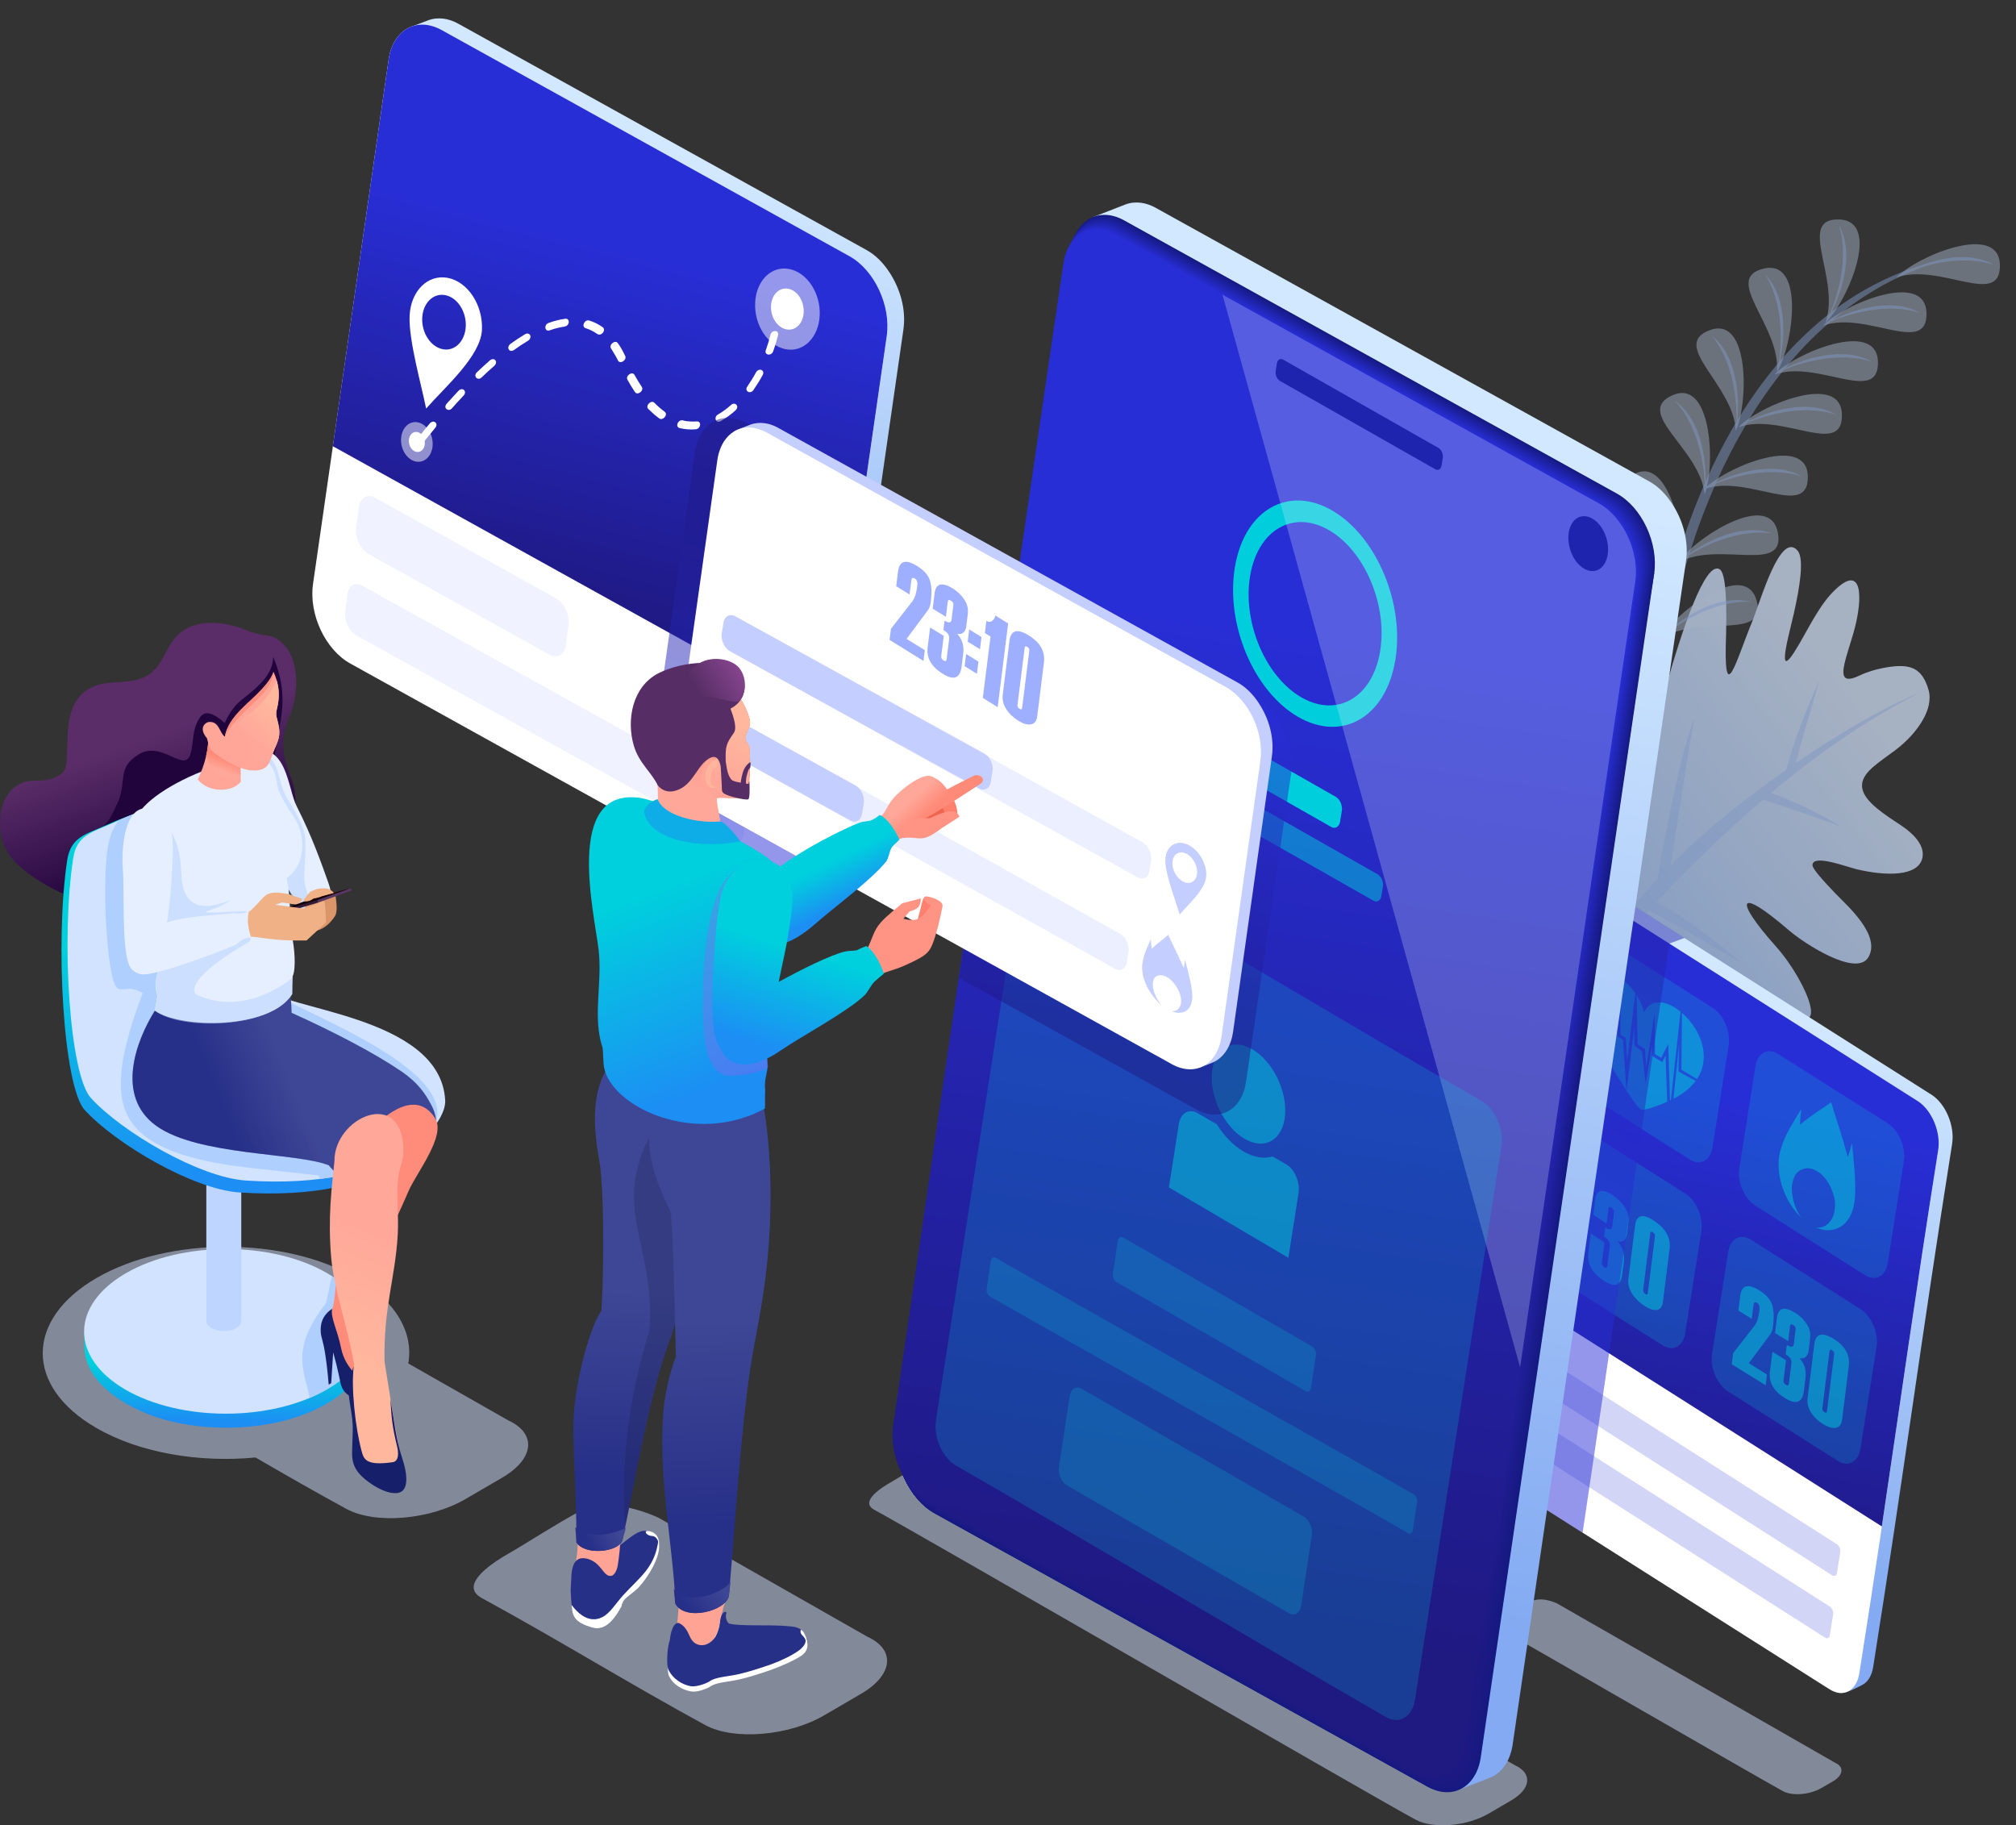 <?xml version="1.0" encoding="utf-8"?>
<!-- Generator: Adobe Illustrator 25.0.0, SVG Export Plug-In . SVG Version: 6.00 Build 0)  -->
<svg version="1.1" id="Layer_1" xmlns="http://www.w3.org/2000/svg" xmlns:xlink="http://www.w3.org/1999/xlink" x="0px" y="0px"
	 viewBox="0 0 242.99 220" style="enable-background:new 0 0 242.99 220;" xml:space="preserve">
<rect x="0" y="0" width="242.99" height="220" fill="#333333" stroke="none"/>
<style type="text/css">
	.st0{opacity:0.7;}
	.st1{fill-rule:evenodd;clip-rule:evenodd;fill:url(#SVGID_1_);}
	.st2{opacity:0.5;fill-rule:evenodd;clip-rule:evenodd;fill:#A1C3FF;}
	.st3{opacity:0.5;fill-rule:evenodd;clip-rule:evenodd;fill:#D6E6FF;}
	.st4{opacity:0.5;fill-rule:evenodd;clip-rule:evenodd;fill:#D2E3FF;}
	.st5{fill-rule:evenodd;clip-rule:evenodd;fill:url(#SVGID_2_);}
	.st6{fill-rule:evenodd;clip-rule:evenodd;fill:#22043D;}
	.st7{fill-rule:evenodd;clip-rule:evenodd;fill:url(#SVGID_3_);}
	.st8{fill-rule:evenodd;clip-rule:evenodd;fill:#D1E3FF;}
	.st9{fill-rule:evenodd;clip-rule:evenodd;fill:#BED6FF;}
	.st10{fill-rule:evenodd;clip-rule:evenodd;fill:url(#SVGID_4_);}
	.st11{fill-rule:evenodd;clip-rule:evenodd;fill:#AFCFFF;}
	.st12{fill-rule:evenodd;clip-rule:evenodd;fill:url(#SVGID_5_);}
	.st13{opacity:0.3;fill-rule:evenodd;clip-rule:evenodd;fill:url(#SVGID_6_);}
	.st14{fill-rule:evenodd;clip-rule:evenodd;fill:#E5EFFF;}
	.st15{opacity:0.5;fill-rule:evenodd;clip-rule:evenodd;fill:#B6D1FF;}
	.st16{fill-rule:evenodd;clip-rule:evenodd;fill:#FFA698;}
	.st17{fill-rule:evenodd;clip-rule:evenodd;fill:url(#SVGID_7_);}
	.st18{fill-rule:evenodd;clip-rule:evenodd;fill:url(#SVGID_8_);}
	.st19{fill-rule:evenodd;clip-rule:evenodd;fill:#FF8F7F;}
	.st20{fill-rule:evenodd;clip-rule:evenodd;fill:#E7A376;}
	.st21{fill-rule:evenodd;clip-rule:evenodd;fill:#DA9569;}
	.st22{fill-rule:evenodd;clip-rule:evenodd;fill:#583663;}
	.st23{fill-rule:evenodd;clip-rule:evenodd;fill:#311B38;}
	.st24{fill-rule:evenodd;clip-rule:evenodd;fill:#160004;}
	.st25{fill-rule:evenodd;clip-rule:evenodd;fill:#F0B186;}
	.st26{fill-rule:evenodd;clip-rule:evenodd;fill:#FF8B7B;}
	.st27{fill-rule:evenodd;clip-rule:evenodd;fill:#161F69;}
	.st28{fill-rule:evenodd;clip-rule:evenodd;fill:url(#SVGID_9_);}
	.st29{fill-rule:evenodd;clip-rule:evenodd;fill:url(#SVGID_10_);}
	.st30{fill-rule:evenodd;clip-rule:evenodd;fill:#FFFFFF;}
	.st31{fill-rule:evenodd;clip-rule:evenodd;fill:url(#SVGID_11_);}
	.st32{opacity:0.2;fill-rule:evenodd;clip-rule:evenodd;fill:#00CEDC;}
	.st33{opacity:0.2;fill-rule:evenodd;clip-rule:evenodd;fill:#272DD2;}
	.st34{opacity:0.5;fill-rule:evenodd;clip-rule:evenodd;fill:#00CEDC;}
	.st35{opacity:0.5;fill-rule:evenodd;clip-rule:evenodd;fill:url(#SVGID_12_);}
	.st36{fill-rule:evenodd;clip-rule:evenodd;fill:url(#SVGID_13_);}
	.st37{fill-rule:evenodd;clip-rule:evenodd;fill:url(#SVGID_14_);}
	.st38{opacity:0.25;fill-rule:evenodd;clip-rule:evenodd;fill:#C5CFFF;}
	.st39{opacity:0.5;fill-rule:evenodd;clip-rule:evenodd;fill:#FFFFFF;}
	.st40{fill-rule:evenodd;clip-rule:evenodd;fill:url(#SVGID_15_);}
	.st41{fill-rule:evenodd;clip-rule:evenodd;fill:#151981;}
	.st42{fill-rule:evenodd;clip-rule:evenodd;fill:url(#SVGID_16_);}
	.st43{fill-rule:evenodd;clip-rule:evenodd;fill:url(#SVGID_17_);}
	.st44{fill-rule:evenodd;clip-rule:evenodd;fill:url(#SVGID_18_);}
	.st45{fill-rule:evenodd;clip-rule:evenodd;fill:url(#SVGID_19_);}
	.st46{fill-rule:evenodd;clip-rule:evenodd;fill:url(#SVGID_20_);}
	.st47{fill-rule:evenodd;clip-rule:evenodd;fill:url(#SVGID_21_);}
	.st48{fill-rule:evenodd;clip-rule:evenodd;fill:url(#SVGID_22_);}
	.st49{fill-rule:evenodd;clip-rule:evenodd;fill:url(#SVGID_23_);}
	.st50{fill-rule:evenodd;clip-rule:evenodd;fill:url(#SVGID_24_);}
	.st51{fill-rule:evenodd;clip-rule:evenodd;fill:url(#SVGID_25_);}
	.st52{fill-rule:evenodd;clip-rule:evenodd;fill:url(#SVGID_26_);}
	.st53{fill-rule:evenodd;clip-rule:evenodd;fill:url(#SVGID_27_);}
	.st54{fill-rule:evenodd;clip-rule:evenodd;fill:url(#SVGID_28_);}
	.st55{fill-rule:evenodd;clip-rule:evenodd;fill:url(#SVGID_29_);}
	.st56{fill-rule:evenodd;clip-rule:evenodd;fill:url(#SVGID_30_);}
	.st57{fill-rule:evenodd;clip-rule:evenodd;fill:url(#SVGID_31_);}
	.st58{fill-rule:evenodd;clip-rule:evenodd;fill:url(#SVGID_32_);}
	.st59{fill-rule:evenodd;clip-rule:evenodd;fill:url(#SVGID_33_);}
	.st60{fill-rule:evenodd;clip-rule:evenodd;fill:url(#SVGID_34_);}
	.st61{fill-rule:evenodd;clip-rule:evenodd;fill:url(#SVGID_35_);}
	.st62{fill-rule:evenodd;clip-rule:evenodd;fill:url(#SVGID_36_);}
	.st63{fill-rule:evenodd;clip-rule:evenodd;fill:url(#SVGID_37_);}
	.st64{fill-rule:evenodd;clip-rule:evenodd;fill:url(#SVGID_38_);}
	.st65{fill-rule:evenodd;clip-rule:evenodd;fill:url(#SVGID_39_);}
	.st66{fill-rule:evenodd;clip-rule:evenodd;fill:url(#SVGID_40_);}
	.st67{fill-rule:evenodd;clip-rule:evenodd;fill:url(#SVGID_41_);}
	.st68{fill-rule:evenodd;clip-rule:evenodd;fill:url(#SVGID_42_);}
	.st69{fill-rule:evenodd;clip-rule:evenodd;fill:url(#SVGID_43_);}
	.st70{fill-rule:evenodd;clip-rule:evenodd;fill:url(#SVGID_44_);}
	.st71{fill-rule:evenodd;clip-rule:evenodd;fill:url(#SVGID_45_);}
	.st72{fill-rule:evenodd;clip-rule:evenodd;fill:url(#SVGID_46_);}
	.st73{fill-rule:evenodd;clip-rule:evenodd;fill:url(#SVGID_47_);}
	.st74{fill-rule:evenodd;clip-rule:evenodd;fill:url(#SVGID_48_);}
	.st75{fill-rule:evenodd;clip-rule:evenodd;fill:url(#SVGID_49_);}
	.st76{fill-rule:evenodd;clip-rule:evenodd;fill:url(#SVGID_50_);}
	.st77{fill-rule:evenodd;clip-rule:evenodd;fill:url(#SVGID_51_);}
	.st78{fill-rule:evenodd;clip-rule:evenodd;fill:#00CEDC;}
	.st79{opacity:0.25;fill-rule:evenodd;clip-rule:evenodd;fill:#E2EEFF;}
	.st80{fill-rule:evenodd;clip-rule:evenodd;fill:#1F24AE;}
	.st81{opacity:0.5;fill-rule:evenodd;clip-rule:evenodd;fill:url(#SVGID_52_);}
	.st82{opacity:0.5;fill-rule:evenodd;clip-rule:evenodd;fill:url(#SVGID_53_);}
	.st83{fill-rule:evenodd;clip-rule:evenodd;fill:#C5CFFF;}
	.st84{opacity:0.2;fill-rule:evenodd;clip-rule:evenodd;fill:#9EAFFF;}
	.st85{opacity:0.5;fill-rule:evenodd;clip-rule:evenodd;fill:#9EAFFF;}
	.st86{fill-rule:evenodd;clip-rule:evenodd;fill:#9EAFFF;}
	.st87{fill-rule:evenodd;clip-rule:evenodd;fill:#FF806E;}
	.st88{fill-rule:evenodd;clip-rule:evenodd;fill:#EF654F;}
	.st89{fill-rule:evenodd;clip-rule:evenodd;fill:url(#SVGID_54_);}
	.st90{fill-rule:evenodd;clip-rule:evenodd;fill:#FF9484;}
	.st91{fill-rule:evenodd;clip-rule:evenodd;fill:url(#SVGID_55_);}
	.st92{fill-rule:evenodd;clip-rule:evenodd;fill:#273087;}
	.st93{fill-rule:evenodd;clip-rule:evenodd;fill:#FFA495;}
	.st94{fill-rule:evenodd;clip-rule:evenodd;fill:url(#SVGID_56_);}
	.st95{fill-rule:evenodd;clip-rule:evenodd;fill:url(#SVGID_57_);}
	.st96{opacity:0.3;fill-rule:evenodd;clip-rule:evenodd;fill:#1E2353;}
	.st97{fill-rule:evenodd;clip-rule:evenodd;fill:url(#SVGID_58_);}
	.st98{fill-rule:evenodd;clip-rule:evenodd;fill:url(#SVGID_59_);}
	.st99{fill-rule:evenodd;clip-rule:evenodd;fill:url(#SVGID_60_);}
	.st100{fill-rule:evenodd;clip-rule:evenodd;fill:url(#SVGID_61_);}
	.st101{fill-rule:evenodd;clip-rule:evenodd;fill:url(#SVGID_62_);}
	.st102{fill-rule:evenodd;clip-rule:evenodd;fill:#FFB49C;}
	.st103{fill-rule:evenodd;clip-rule:evenodd;fill:#562E65;}
	.st104{fill-rule:evenodd;clip-rule:evenodd;fill:url(#SVGID_63_);}
	.st105{fill-rule:evenodd;clip-rule:evenodd;fill:#0EADE8;}
	.st106{opacity:0.35;fill-rule:evenodd;clip-rule:evenodd;fill:#9C5FEF;}
	.st107{fill-rule:evenodd;clip-rule:evenodd;fill:url(#SVGID_64_);}
</style>
<g>
	<g class="st0">
		<g>
			<linearGradient id="SVGID_1_" gradientUnits="userSpaceOnUse" x1="186.756" y1="114.69" x2="224.575" y2="85.613">
				<stop  offset="0" style="stop-color:#A3C6FF"/>
				<stop  offset="1" style="stop-color:#D7E7FF"/>
			</linearGradient>
			<path class="st1" d="M231.7,103.42c-0.5,2.22-4.35,2.19-7.89,1.35c-1.29-0.31-5.17-1.81-5.35-0.57c-0.1,0.44,1.31,1.96,2.82,3.54
				c1.35,1.41,5.49,4.99,3.91,7.64c-1.44,2.41-7.71-1.65-9.55-3.24c-6.31-5.44-6.64-3.74-1.61,1.9c2.02,2.26,3.72,5.33,4.15,7.13
				c0.22,0.92,0.18,1.73-0.87,1.78c-1.2,0.06-3.5-0.81-6.92-2.02c-7.81-2.77-13.95-7.38-23.09,1.73c1.4-11.62,3.15-20.92,5.01-31.6
				c0.42-2.38,0.89-4.88,1.42-7.19c0.74-3.26,1.58-6.16,2.48-7.85c0.24-0.45,0.48-0.82,0.7-1.09l0.02-0.02
				c1.35-1.64,2.22,0.06,1.92,4.37c-0.13,1.89-0.3,3.69-0.49,5.78c-0.28,2.92-0.33,4.77,0.01,4.86c0.37,0.09,1.02-2.16,2.49-7.36
				c1.9-6.71,4.67-14.97,6.4-13.96c0.57,0.33,0.91,2.42,0.79,7.78c-0.37,9.55,1.29,2.93,3.17-1.52c1.02-2.57,3.37-10.88,5.44-8.5
				c0.86,0.99,0.21,4.66-0.43,7.5c-0.15,0.65-0.29,1.25-0.42,1.77c-0.1,0.41-0.19,0.79-0.27,1.13c-1.03,4.53,0,3.29,2.05-0.43
				c0.99-1.79,2-3.53,3.05-4.68c3.65-3.95,3.9-0.26,3.07,3.42c-0.09,0.39-0.19,0.79-0.3,1.17c-0.4,1.39-0.85,2.69-1.08,3.69
				c-0.36,1.6-0.15,2.41,1.76,1.5c0.8-0.38,1.9-0.76,3.31-1c2.89-0.48,4.28,0.08,5.05,2.72c0.17,0.58,0.16,1.21,0.02,1.86
				c-0.43,1.89-2.07,3.94-4.09,5.45c-1.84,1.38-3.59,2.43-3.9,3.79c-0.05,0.22-0.06,0.45-0.03,0.69c0.23,1.71,2.81,3.29,4.79,4.61
				C231.3,100.96,231.96,102.3,231.7,103.42z"/>
			<path class="st2" d="M231.31,83.52c-6.27,3.18-12.22,7.33-17.86,12.05c3.08,1.13,5.91,2.48,8.37,4.02
				c-3.09-1.14-6.28-2.22-9.33-3.2c-3.21,2.74-6.32,5.66-9.34,8.69c-1.14,1.14-2.31,2.37-3.49,3.64c3.93,2.15,7.28,4.83,10.33,7.37
				c-3.9-2.11-7.43-4.44-11.29-6.34c-4.23,4.62-8.57,9.75-12.32,13.94c2.96-5.48,8.36-12.37,13.4-17.76
				c0.88-4.99,2.74-15.16,4.44-19.3c-0.71,3.59-2.02,12.52-2.84,17.64c0.32-0.33,0.64-0.65,0.96-0.96
				c3.33-3.29,8.03-7.09,12.97-10.55l0.01-0.05c1.01-3.85,2.57-7.58,3.95-10.66c-0.92,3.42-1.99,6.59-2.83,9.92
				C221.68,88.38,227.07,85.23,231.31,83.52z"/>
		</g>
		<g>
			<path class="st3" d="M213.88,45.14c2.34-2.51,12.36-6.76,12.47-1.52C226.46,48.85,219.09,43.29,213.88,45.14L213.88,45.14z
				 M200.48,77.53c0.03-0.22,0.04-0.48,0.04-0.76c4.64-2.65,12.62,0.44,11.2-4.43c-1.37-4.68-8.89,0.81-11.21,4.04
				c-0.22-4.12-3.17-12.35-6.86-9.38c-3.9,3.13,4.14,5.17,6.54,9.86c-0.04,0.06-0.07,0.13-0.11,0.19c0.05-0.03,0.1-0.07,0.15-0.1
				C200.32,77.14,200.41,77.34,200.48,77.53L200.48,77.53z M202.61,68.4c-0.06-0.22-0.13-0.43-0.22-0.64
				c-0.04,0.02-0.08,0.04-0.12,0.06c0.03-0.04,0.06-0.09,0.09-0.13c-1.99-4.88-9.8-7.61-5.64-10.39c3.93-2.62,6.14,5.78,6.01,9.91
				c2.57-3.01,10.6-7.86,11.55-3.06c0.99,4.99-6.72,1.18-11.57,3.44C202.7,67.89,202.66,68.16,202.61,68.4L202.61,68.4z
				 M205.46,59.59c0.09-0.21,0.17-0.46,0.24-0.74c5.19-1.57,12.3,3.71,12.2-1.44c-0.11-5.02-9.33-1.32-12.14,1.21
				c0.91-3.97,0.23-12.91-4.16-10.99C196.8,49.75,204.95,54.09,205.46,59.59L205.46,59.59z M228.58,33.45
				c2.34-2.51,12.36-6.76,12.47-1.52C241.16,37.16,233.79,31.6,228.58,33.45L228.58,33.45z M220.01,38.9
				c2.54-2.31,6.91-12.27,1.67-12.45C216.45,26.28,221.92,33.71,220.01,38.9L220.01,38.9z M214.17,44.83
				c1.86-2.88,3.53-13.64-1.58-12.46C207.49,33.55,214.69,39.33,214.17,44.83L214.17,44.83z M209.21,51.95
				c-0.18-5.53-8.04-10.36-3.12-12.16C211,37.98,210.69,48.86,209.21,51.95L209.21,51.95z M209.54,51.49
				c5.21-1.85,12.58,3.71,12.47-1.52C221.89,44.73,211.88,48.98,209.54,51.49L209.54,51.49z M219.73,39.25
				c5.21-1.85,12.58,3.71,12.47-1.52C232.08,32.49,222.07,36.74,219.73,39.25z"/>
			<path class="st2" d="M200.78,72.48c0.45-1.9,0.96-3.8,1.54-5.69c-0.53-2.14-1.96-6.43-5.21-8.88c3.49,1.64,4.85,6.18,5.3,8.61
				c0.87-2.81,1.89-5.57,3.07-8.26c-0.11-2.07-0.7-6.83-3.61-9.96c3.29,2.32,3.75,7.35,3.72,9.71c1.1-2.49,2.34-4.9,3.72-7.2
				c0.03-1.95-0.18-6.95-2.99-10.36c3.27,2.62,3.29,7.95,3.1,10.18c1.5-2.48,3.17-4.82,5-6.97c0.28-1.96,0.66-6.9-1.68-10.61
				c2.9,2.99,2.28,8.25,1.8,10.46c1.84-2.13,3.85-4.07,6.04-5.77c0.78-1.88,2.36-6.48,1.07-10.6c1.99,3.57,0.16,8.37-0.88,10.45
				c3.19-2.44,6.76-4.35,10.71-5.59c1.06-0.39,2.35-0.77,3.7-0.93c0.18-0.03,0.35-0.07,0.53-0.1c-0.09,0.02-0.19,0.05-0.28,0.07
				c1.66-0.16,3.4,0.01,4.91,0.88c-2.9-0.95-6.06-0.47-8.33,0.17c-4.21,1.52-7.89,3.76-11.1,6.45c2.03-1,6.97-2.88,10.57-0.81
				c-4.28-1.4-9.12,0.31-10.84,1.03c-2.01,1.71-3.83,3.6-5.47,5.61c2.09-1.01,6.92-2.79,10.47-0.76c-4.11-1.34-8.73,0.18-10.61,0.94
				c-1.62,1.99-3.07,4.1-4.37,6.26c1.98-0.99,7-2.94,10.65-0.84c-4.2-1.37-8.93,0.25-10.73,0.99c-1.41,2.35-2.64,4.77-3.71,7.16
				c2.16-1.02,6.86-2.68,10.33-0.69c-3.96-1.29-8.4,0.07-10.4,0.86c-1.28,2.89-2.33,5.75-3.17,8.43c1.98-1.39,6.27-3.77,9.99-2.43
				c-4.09-0.58-8.19,1.49-10.05,2.62c-0.63,2.01-1.14,3.93-1.55,5.68c-0.25,1.06-0.48,2.15-0.7,3.26c1.84-1.55,5.91-4.33,9.75-3.31
				c-4.13-0.22-8.04,2.22-9.79,3.5c-0.56,2.86-1.02,5.89-1.35,9l-1.46,3.3c0.33-4.66,0.95-8.95,1.61-12.41
				c-0.72-2.09-2.52-6.22-5.98-8.38c3.61,1.33,5.37,5.7,6.03,8.09C200.33,74.49,200.56,73.43,200.78,72.48z"/>
		</g>
	</g>
	<g>
		<path class="st4" d="M11.67,154.01c8.65-4.99,22.64-4.99,31.23,0c4.86,2.82,6.96,6.64,6.31,10.32l12.07,6.87
			c1.68,0.77,2.47,1.91,2.37,3.13c-0.1,1.26-1.15,2.61-3.12,3.76c-1.46,0.85-2.95,1.72-4.46,2.6c-2.12,1.23-4.82,2-7.45,2.22
			c-2.64,0.22-5.16-0.12-6.88-1.06c-3.68-2-7.32-4.09-10.94-6.19c-6.79,0.65-14-0.54-19.22-3.58C2.97,167.1,3.02,159,11.67,154.01z"
			/>
		<g>
			<g>
				<linearGradient id="SVGID_2_" gradientUnits="userSpaceOnUse" x1="17.331" y1="89.104" x2="22.611" y2="104.365">
					<stop  offset="0" style="stop-color:#5A2D68"/>
					<stop  offset="1" style="stop-color:#22043D"/>
				</linearGradient>
				<path class="st5" d="M31.62,76.54c1.96-0.01,3.28,1.53,3.79,3.4c0.59,2.19,0.16,4.85-0.43,6.19c-1.92,4.36-0.01,6.66,0.48,8.9
					c0.22,0.99,0.19,2.23-0.05,3.57c-0.29,1.62-1.36,2.32-2.36,3.66c-0.42,1.46-0.99,2.78-1.74,3.86c-2.79,3.99-10.35,5-17.26,3.66
					c-5.53-1.08-10.62-3.84-12.73-6.47c-2.31-2.88-1.72-9.24,2.87-9.22c1.07,0.01,2.32-0.04,3.37-0.99c0.72-0.65,0.42-2.7,0.66-5.34
					c0.23-2.55,1.2-5.13,5.01-5.47c1.46-0.13,2.85-0.07,4.14-0.67c2.82-1.31,2.34-4.58,5.4-6.01c1.85-0.86,4.59-0.71,7.42,0.55
					C30.66,76.29,31.13,76.42,31.62,76.54z"/>
				<path class="st6" d="M32.93,79.17c-0.02,1.26-0.63,2.27-1.52,3.19c-2.07,2.16-2.94,1.84-4.33,4.78
					c-1.39-1.26-2.42-1.57-3.02-0.62c-0.95,1.52-0.65,2.54-1.06,4.2c-0.67,2.69-3.38-1.53-6.25,0.18c-2.82,1.69-1.31,3.38-2.71,6.15
					c-0.52,1.04-1.02,2.43-2.11,2.76c-3.38,1.03-5.15,4.62,0.2,7.33c3.32,1.67,8.43,2.13,12.87,1.31
					c5.87-1.08,10.54-8.82,9.69-12.94c-0.35-1.71-1.77-3.15-1.59-4.42C33.72,86.73,34.98,84.06,32.93,79.17z"/>
			</g>
			<g>
				<g>
					<g>
						<linearGradient id="SVGID_3_" gradientUnits="userSpaceOnUse" x1="27.004" y1="171.3" x2="27.194" y2="164.606">
							<stop  offset="0" style="stop-color:#1C8EF4"/>
							<stop  offset="1" style="stop-color:#00CFDD"/>
						</linearGradient>
						<path class="st7" d="M44.4,160.42l0.03,1.69c0.01,2.56-1.68,5.12-5.05,7.07c-5.38,3.11-13.13,3.6-19.2,2.02
							c-4.01-1.05-10.01-4.05-10.01-8.99l-0.03-1.69L44.4,160.42z"/>
						<path class="st8" d="M15.19,153.44c6.71-3.87,17.56-3.87,24.23,0c6.67,3.88,6.64,10.16-0.07,14.04
							c-6.71,3.87-17.56,3.87-24.24,0C8.45,163.6,8.48,157.32,15.19,153.44z"/>
					</g>
					<path class="st9" d="M29.08,118.84l0,40.36c0,0.31-0.21,0.63-0.62,0.87c-0.66,0.38-1.61,0.44-2.36,0.25
						c-0.49-0.13-1.23-0.5-1.23-1.1l0-40.36L29.08,118.84z"/>
				</g>
				<g>
					<linearGradient id="SVGID_4_" gradientUnits="userSpaceOnUse" x1="29.994" y1="141.966" x2="30.253" y2="114.535">
						<stop  offset="0" style="stop-color:#1C8EF4"/>
						<stop  offset="1" style="stop-color:#00CFDD"/>
					</linearGradient>
					<path class="st10" d="M12.82,99.44c6.95-3.15,9.66-2.2,11.94-0.61c3.31,2.29,0.6,9.06,6.62,21.67
						c1.27,2.66,21,3.16,21.53,13.58c0.15,2.87-5.81,10.85-24.04,9.64c-5.6-0.37-14.94-5.86-18.67-9.95
						c-2.56-2.81-3.59-20.29-2.1-30.1C8.53,100.85,10.38,100.54,12.82,99.44z"/>
					<path class="st8" d="M13.53,99.22c6.95-3.15,9.69-3.41,11.98-1.83c3.31,2.29,0.6,9.06,6.62,21.67
						c1.27,2.66,21,3.16,21.53,13.58c0.15,2.87-5.81,10.85-24.04,9.64c-5.6-0.37-14.94-5.86-18.67-9.95
						c-2.56-2.81-3.62-19.08-2.13-28.89C9.25,100.63,11.1,100.32,13.53,99.22z"/>
				</g>
			</g>
			<path class="st11" d="M14.37,98.84c6.34-2.79,8.95-2.97,11.14-1.45c3.31,2.29,0.6,9.06,6.62,21.67
				c0.9,1.87,24.05,9.39,20.14,16.81c-1.48,2.81-6.24,5.31-13.74,6.23l-0.11-0.43c0,0-7.44-0.82-8.05-0.89
				c-6.69-0.74-10.82-2.04-13.29-4.18c-3.38-2.93-3.38-7.67,0.12-16.91c-2.3-1.4-3.02,0.87-3.68-2.05
				c-0.86-3.8-1.18-13.05-0.38-16.23C13.42,100.27,13.8,99.51,14.37,98.84L14.37,98.84z M40,153.8c6.08,3.9,5.86,9.93-0.65,13.68
				c-0.64,0.37-1.33,0.71-2.04,1.01c-0.07-0.39-0.14-0.77-0.24-1.13c-0.83-3.14-1.47-5.51,2.24-10.34L40,153.8z"/>
			<g>
				<linearGradient id="SVGID_5_" gradientUnits="userSpaceOnUse" x1="35.311" y1="130.965" x2="27.094" y2="134.274">
					<stop  offset="0" style="stop-color:#3E4795"/>
					<stop  offset="1" style="stop-color:#273088"/>
				</linearGradient>
				<path class="st12" d="M35.15,122.07c-0.04-1.85-0.32-3.06-0.07-4.2l-10.38,2.24c-0.11,0.39-0.22,0.82-0.33,1.3l-5.7,0.39
					c-2.28,3.64-4.78,10.31,0.14,13.87c5.06,3.66,16.96,3.21,20.83,4.78c4.32,5.66,15.72-0.92,12.34-7.29
					c-0.71-1.33-1.57-2.64-3.56-4.01C45.18,126.94,40.21,124.34,35.15,122.07z"/>
				<linearGradient id="SVGID_6_" gradientUnits="userSpaceOnUse" x1="35.866" y1="130.742" x2="27.376" y2="134.16">
					<stop  offset="0" style="stop-color:#3E4795"/>
					<stop  offset="1" style="stop-color:#273088"/>
				</linearGradient>
				<path class="st13" d="M22.15,121.56l-3.48,0.24c-2.28,3.64-4.78,10.31,0.14,13.87c5.06,3.66,16.96,3.21,20.83,4.78
					c4.17,5.45,14.91-0.47,12.64-6.61c-3.41-1.41-9.66,0.1-12.56,3.5c-4.91-1.24-10.41-1.78-14.22-3.71
					c-5.62-2.85-5.15-6.77-3.6-11.79L22.15,121.56z"/>
				<path class="st14" d="M35.75,97.15c1.9,3.75,2.99,6.9,3.82,9.22c0.59,1.66,0.23,1.93,0.1,3.45l-3.14,0.1
					c-1.39-2.4-5.14-7.3-6.54-10.3c-0.89-1.91-3.14-8.08,0.38-9.05C34.59,89.42,34.68,95.06,35.75,97.15z"/>
				<path class="st15" d="M34.55,96.12c0.75,1.21,2.14,3.37,2.24,4.93c0.17,2.74-0.41,4.66,0.12,6.14c0.59,1.66-0.09,2.37-0.22,3.89
					l-1.25-2.3c-1.07-2.91-2.92-6.32-4.33-9.33c-0.89-1.91-4.21-7.56-0.68-8.47C33.78,90.13,33.31,94.12,34.55,96.12z"/>
				<g>
					<path class="st14" d="M19.12,111.41c1.66,3.83-1.16,5.96-0.15,8.6l-0.31,1.79c3.02,2.17,13.84,2.33,16.55-1.97l0.06-2.15
						c0.47-1.03,0.16-3.63,0.02-4.31c-0.44-2.18-0.23-3.34-0.47-5.86c-0.06-0.64-0.18-1.04-0.24-1.68c2.41-1.8,2.26-5.28,0.83-7.37
						c-0.9-1.31-1.42-2.26-1.87-3.31c-0.14-0.8-0.27-1.45-0.42-1.89c-0.09-0.37-0.29-0.73-0.5-1.03c-0.69-0.98-1.8-1.1-4.07-0.58
						c-4.5,1.03-9.13,3.37-11.2,5.57c-1.5,1.6-1.44,3.38-0.58,7.22C17.32,106.9,18.28,109.46,19.12,111.41z"/>
					<path class="st15" d="M19.09,111.39c1.66,3.83-1.09,6.02-0.08,8.67l-0.31,1.77c3.02,2.35,13.84,2.24,16.55-2.06l-0.06-1.87
						c0-0.07-5.31,4.71-11.35,2.05c-1.07-0.47-0.55-2.53,6.07-6.37c0.88-0.51-0.42-2.66-0.11-3.66c0.1-0.31-5.95,0.37-4.82-0.11
						c0.78-0.33,1.76-0.55,2.87-1.37c-2.01,0.85-5.81,2.02-6-3.1c-0.08-2.29-0.42-4.01-1.59-5.61c-0.57-0.77-3.9,3.28-3.39,5.22
						C17.51,107.42,18.46,109.94,19.09,111.39z"/>
				</g>
				<g>
					<path class="st16" d="M25.12,88.29c0.05,2.01-0.4,3.84-1.29,5.65c1.38,1.72,4.33,1.51,5.19,0.26
						c-0.01-0.89-0.06-1.72-0.02-2.62L25.12,88.29z"/>
					<linearGradient id="SVGID_7_" gradientUnits="userSpaceOnUse" x1="26.886" y1="91.343" x2="26.384" y2="92.746">
						<stop  offset="0" style="stop-color:#FF8A78"/>
						<stop  offset="1" style="stop-color:#FFA799"/>
					</linearGradient>
					<path class="st17" d="M25.12,88.29c0.03,0.97-0.06,1.89-0.27,2.79c0.19,1.97,3.56,3.78,4.15,2.32c-0.01-0.6-0.03-1.19,0-1.82
						L25.12,88.29z"/>
					<path class="st16" d="M32.97,80.97c0.61,1.39,0.85,2.73,0.4,4.51c-0.12,0.45-0.09,0.75,0,1.06c0.5,1.8,0.35,2.31-0.22,3.61
						c-0.55,1.26-0.63,1.95-1.15,2.34c-0.53,0.4-1.23,0.4-1.82,0.35c-1.21-0.1-3.15-1.19-4.25-2.02c-0.81-0.62-0.73-0.94-0.98-1.84
						c-1.09-1.27-0.16-1.95,0.27-1.97c1.24-0.06,1.23,1.36,1.89,1.77C27.36,86.33,32.6,82.91,32.97,80.97z"/>
					<linearGradient id="SVGID_8_" gradientUnits="userSpaceOnUse" x1="33.789" y1="85.636" x2="30.555" y2="89.477">
						<stop  offset="0" style="stop-color:#FFB89E"/>
						<stop  offset="1" style="stop-color:#FFA799"/>
					</linearGradient>
					<path class="st18" d="M33.36,82.03c0.3,1.04,0.35,2.12,0.01,3.45c-0.12,0.45-0.09,0.75,0,1.06c0.5,1.8,0.35,2.31-0.22,3.61
						c-0.25,0.57-0.4,1.02-0.54,1.38c-0.35,0.39-0.95,0.52-1.46,0.2c-0.47-0.3-0.87-0.96-0.85-1.96c0.02-0.71-1.35-1.39-1.54-2.14
						c-0.16-0.63,0.6-1.19,1.05-1.47C31.4,85.17,32.51,83.69,33.36,82.03z"/>
					<path class="st19" d="M32.97,80.97c-1.11,2.89-5.35,4.57-5.86,7.81C28.68,85.57,32.8,83.82,32.97,80.97z"/>
				</g>
				<g>
					<g>
						<path class="st20" d="M37.01,108.68l-0.48,1.33l2.67,0.92c0.87-0.73,0.83-2.08,0.6-3.4C39.13,106.9,36.73,107.48,37.01,108.68
							z"/>
						<path class="st21" d="M39.97,107.43l0.46,0.42c0.14,0.99,0.27,2.07-0.06,2.57c-0.53,0.81-1.24,1.47-2.12,1.73
							c-1.78,0.55-2.55-1.62-1.9-2.2C37.36,109.07,39.03,108.37,39.97,107.43z"/>
						<g>
							<polygon class="st22" points="42.38,107.33 38.38,108.77 38.27,108.42 42.27,107.03 							"/>
							<polygon class="st23" points="38.28,108.31 38.38,108.77 32.2,110.62 32.15,110.3 							"/>
							<polygon class="st24" points="42.33,107.02 38.33,108.45 32.15,110.3 37,108.52 							"/>
						</g>
						<path class="st25" d="M37.36,107.5c-0.34,0.39-0.65,0.78-0.81,1.07c0.34,0.16,0.9,0.04,1.24-0.3c0.25-0.02,0.75-0.1,1.03-0.29
							l0.36-0.08l1.06-0.29c-0.47-0.54-0.9-0.55-1.42-0.54C38.23,107.07,37.67,107.35,37.36,107.5z"/>
					</g>
					<path class="st25" d="M34.77,107.75c0.58,0.24,1.06,0.4,1.66,0.57c-0.44,1.07-1.27,0.53-2.48,0.46l-0.78,0.27
						c1.15,0.13,2.32,0.32,3.47,0.44c0.62-0.2,1.26-0.47,1.86-0.72c0.68-0.28,0.62-0.3,0.7,0.57c0.05,0.61,0.09,1.19,0.1,1.83
						l-2.35,2.18c-2.4,0.03-3.65-0.06-5.98-0.39c-0.93-0.13-1.54-0.11-3.21,0.47l-0.29-2.59c1.77-0.49,2.24-0.63,2.92-1.27
						c0.93-0.87,1.24-1.42,1.72-1.72C32.7,107.49,33.51,107.53,34.77,107.75z"/>
				</g>
				<path class="st14" d="M20.82,102.95c0.09-2.64-0.25-5.18-3.1-5.52c-2.72-0.23-3.11,4.86-2.92,7.25
					c0.21,2.51-0.14,9.28,0.72,11.53c0.2,0.53,0.58,0.92,1.06,1.07c0.25,0.15,0.61,0.19,1.05,0.14c2.1-0.23,7.5-2.19,10.64-3.49
					c0.34-0.14,0.76-0.63,1.04-0.74c0.37-0.15,0.71-0.15,0.94-0.23c-0.35-1.24-0.49-1.85-0.27-3.09c-0.28,0.09-0.52,0.17-0.91,0.23
					c-0.32,0.05-0.69-0.07-1.03-0.03c-2.45,0.27-5.5,0.33-7.9,1.1C20.62,108.04,20.76,104.58,20.82,102.95z"/>
				<g>
					<g>
						<path class="st26" d="M39.97,157.9c-1.34,1.94,0.26,1.78,0.19,4.55c-0.01,0.25,1.13,4.63,1.13,4.63s2.67,0.65,2.87,0.61
							c0.2-0.04,1.82-0.66,1.82-0.66c-0.14-0.24-0.32-0.82-0.43-1.03c-0.77-1.5-1.17-3.31-1.47-5.13c-0.28-1.73-0.49-3.02,0.03-4.76
							c1.94-6.49,2.71-6.88,5.13-12.55c0.92-2.15,4.53-6.65,3.22-8.76c-3.04-4.86-8.84,2.49-8.87,2.75
							c-1.84,2.53-1.53-1.5-2.38,1.91c-1.01,4.01-0.39,9.64-0.74,15.47C40.41,155.51,40.27,157.46,39.97,157.9z"/>
						<path class="st27" d="M46.05,167c0.36,0.71,0.56,1.2,0.75,1.77c0.09,0.28,0.08,0.55-0.04,0.72c-0.61,0.88-3.86-0.58-4.96-1.49
							c-0.71-0.59-0.75-1.31-0.94-2.19c-0.29-1.32-0.34-1.47-0.7-2.82l-0.24,3.71l-0.3,0.19c-0.12-1.5-0.34-3.49-0.62-4.77
							c-0.11-0.51-0.29-1.09-0.32-1.37c-0.19-1.67,0.61-2.52,1.36-3.02c-0.25,1.03,0.67,2.66,1.07,4.73
							C41.6,164.98,43.82,167.02,46.05,167z"/>
					</g>
					<linearGradient id="SVGID_9_" gradientUnits="userSpaceOnUse" x1="41.457" y1="164.997" x2="48.437" y2="148.678">
						<stop  offset="0" style="stop-color:#FFB89E"/>
						<stop  offset="1" style="stop-color:#FFA799"/>
					</linearGradient>
					<path class="st28" d="M42.69,164.41c-0.04,0.18-0.08,0.35-0.1,0.53c-0.11,0.91-0.23,1.95-0.2,3.22
						c0.04,1.6,0.19,3.49,0.72,5.79c0.18,0.81,0.54,1.15,0.79,2.26l4.75,0.78c-0.47-1.8-1.11-5.44-1.6-8.49l-0.7-4.37
						c-0.14-6.53,1.28-10,1.59-15.32c0.14-2.41-0.19-4.27,0.03-6.59c0.18-1.86,0.66-2.07,0.65-3.52c-0.02-7.73-8.38-4.07-8.31,1.27
						c-0.33,3.18-0.81,6.77-0.39,11.62c0.34,3.84,1.93,8.12,2.75,12.79L42.69,164.41z"/>
					<path class="st27" d="M42.64,164.62c-0.27,0.95-0.59,1.46-0.63,2.76c-0.04,1.3,0.56,3.34,0.51,4.95l-0.08,2.56
						c-0.05,1.49,0.33,2.52,2.02,3.75c1.53,1.12,3.03,1.57,3.84,1.18c0.6-0.29,1.08-1.35,0.16-4.13c-0.76-2.32-0.96-4.58-1.41-7.1
						c0.16,2.47,0.22,3.3,0.81,5.72c0.17,0.68,0.27,1.81-0.54,1.92c-3.32,0.47-3.49-0.42-3.76-1.44
						C42.83,172.06,42.3,167.19,42.64,164.62z"/>
				</g>
			</g>
		</g>
	</g>
	<path class="st4" d="M182.61,212.76l-64.14-36.75c-1.69-0.77-4.1-1.38-5.82-0.49c-1.56,0.81-4.14,2.48-5.28,3.13
		c-0.87,0.49-3.87,2.29-2,3.31c5.51,2.99,59.63,34.3,65.23,37.34c1.06,0.58,2.6,0.78,4.23,0.65c1.62-0.13,3.28-0.61,4.58-1.36
		c0.93-0.54,1.84-1.07,2.74-1.6c1.21-0.71,1.86-1.54,1.92-2.31C184.13,213.93,183.64,213.23,182.61,212.76z"/>
	<path class="st4" d="M221.2,212.46l-33.53-19.21c-0.88-0.4-2.14-0.72-3.04-0.26c-0.82,0.43-2.17,1.3-2.76,1.64
		c-0.45,0.26-2.02,1.2-1.05,1.73c2.88,1.57,31.17,17.93,34.09,19.52c0.55,0.3,1.36,0.41,2.21,0.34c0.85-0.07,1.71-0.32,2.39-0.71
		c0.49-0.28,0.96-0.56,1.43-0.83c0.63-0.37,0.97-0.81,1-1.21C222,213.07,221.74,212.71,221.2,212.46z"/>
	<g>
		<g>
			<g>
				<linearGradient id="SVGID_10_" gradientUnits="userSpaceOnUse" x1="211.667" y1="122.645" x2="203.605" y2="192.089">
					<stop  offset="0" style="stop-color:#D1E8FF"/>
					<stop  offset="1" style="stop-color:#83AAF2"/>
				</linearGradient>
				<path class="st29" d="M190.01,108.98c0.12-0.75-1.02-0.8-0.63-1.2c0.25-0.26,1.96-0.98,2.28-1.07c0.6-0.18,1.31-0.05,2.02,0.42
					c11.29,7.15,27.89,17.7,39.19,24.85c1.68,1.12,2.76,3.76,2.42,5.89c-3.79,23.92-5.73,39.15-9.52,63.08
					c-0.18,1.1-0.7,1.85-1.4,2.17c-0.65,0.29-2.28,1.32-3.09,0.78c-11.28-7.14-27.04-18.79-38.32-25.94
					c-1.68-1.12-2.76-3.75-2.41-5.88C184.33,148.23,186.21,132.91,190.01,108.98z"/>
				<path class="st30" d="M188.34,109.73c0.35-2.13,1.99-2.96,3.67-1.84c11.29,7.15,27.89,17.7,39.19,24.85
					c1.68,1.12,2.76,3.76,2.42,5.89c-3.79,23.92-5.73,39.15-9.52,63.08c-0.35,2.13-1.99,2.95-3.66,1.84
					c-11.28-7.14-27.86-17.68-39.15-24.83c-1.68-1.12-2.75-3.75-2.41-5.88C182.66,148.98,184.55,133.66,188.34,109.73z"/>
				<linearGradient id="SVGID_11_" gradientUnits="userSpaceOnUse" x1="210.637" y1="132.787" x2="198.987" y2="186.343">
					<stop  offset="0" style="stop-color:#282ED6"/>
					<stop  offset="1" style="stop-color:#1F1982"/>
				</linearGradient>
				<path class="st31" d="M188.34,109.73c0.35-2.13,1.99-2.96,3.67-1.84c11.29,7.15,27.89,17.7,39.19,24.85
					c1.68,1.12,2.76,3.76,2.41,5.89c-2.77,17.49-4.55,30.34-6.79,45.34c-14.57-9.24-31.5-20-45.25-28.71
					C183.8,140.21,185.56,127.29,188.34,109.73z"/>
				<path class="st32" d="M190.47,114.55c0.27-1.64,1.53-2.27,2.81-1.41l13.22,8.37c1.29,0.86,2.12,2.88,1.85,4.52l-1.94,12.26
					c-0.27,1.64-1.53,2.27-2.81,1.41l-13.22-8.37c-1.29-0.86-2.12-2.88-1.85-4.52L190.47,114.55z"/>
				<path class="st32" d="M187.18,136.94c0.27-1.64,1.53-2.27,2.81-1.41l13.22,8.37c1.29,0.86,2.12,2.88,1.85,4.52l-1.94,12.26
					c-0.27,1.64-1.53,2.27-2.81,1.41l-13.22-8.37c-1.29-0.86-2.12-2.88-1.85-4.52L187.18,136.94z"/>
				<path class="st32" d="M211.59,128.49c0.27-1.64,1.53-2.27,2.81-1.41l13.22,8.37c1.29,0.86,2.12,2.88,1.85,4.52l-1.94,12.26
					c-0.27,1.64-1.53,2.27-2.81,1.41l-13.22-8.37c-1.29-0.86-2.12-2.88-1.85-4.52L211.59,128.49z"/>
				<path class="st32" d="M208.3,150.87c0.27-1.64,1.53-2.27,2.81-1.41l13.22,8.37c1.29,0.86,2.12,2.88,1.85,4.52l-1.94,12.26
					c-0.27,1.64-1.53,2.27-2.81,1.41l-13.22-8.37c-1.29-0.86-2.12-2.88-1.85-4.52L208.3,150.87z"/>
				<g>
					<path class="st33" d="M182.85,162.18c0.05-0.33,0.31-0.46,0.58-0.28l38,24.23c0.26,0.18,0.43,0.6,0.38,0.94l-0.4,2.51
						c-0.05,0.34-0.31,0.46-0.58,0.28l-38-24.23c-0.26-0.18-0.43-0.6-0.38-0.93L182.85,162.18z"/>
					<path class="st33" d="M181.99,169.69c0.05-0.34,0.31-0.46,0.58-0.28l38,24.23c0.26,0.18,0.43,0.6,0.38,0.94l-0.4,2.51
						c-0.05,0.34-0.31,0.46-0.58,0.28l-38-24.23c-0.26-0.18-0.43-0.6-0.38-0.94L181.99,169.69z"/>
				</g>
				<path class="st34" d="M220.71,132.84c0.23,0.81,0.57,1.84,0.93,2.98c0.36,1.13,0.74,2.38,1.07,3.6c0.2-0.5,0.37-1.07,0.51-1.65
					c0.1,1.11,0.29,2.67,0.36,4.19c0.08,1.52,0.04,3-0.3,3.94c-0.34,1.04-0.96,1.76-1.74,2.11c-0.78,0.36-1.72,0.35-2.7-0.08
					c1.07,0.24,2.05-0.72,2.25-1.85c0.21-1.13,0.02-1.85-0.33-2.73c-0.35-0.88-0.92-1.65-1.62-2.12c-0.7-0.47-1.4-0.54-1.96-0.28
					c-0.56,0.26-0.95,0.61-1.16,1.73c-0.21,1.13,0.24,3.03,1.15,4.12c-0.9-0.84-1.64-1.95-2.13-3.16c-0.49-1.21-0.73-2.51-0.65-3.72
					c0.05-1.14,0.51-2.33,1.06-3.43c0.56-1.09,1.22-2.09,1.66-2.83c-0.08,0.62-0.14,1.26-0.15,1.89c0.66-0.56,1.37-1.07,2.02-1.53
					C219.66,133.6,220.26,133.19,220.71,132.84z"/>
				<path class="st34" d="M220.21,170.07c-0.03,0.2-0.13,0.25-0.31,0.13c-0.19-0.12-0.28-0.28-0.25-0.48l0.86-6.86
					c0.03-0.2,0.13-0.24,0.33-0.12c0.18,0.11,0.26,0.27,0.23,0.47L220.21,170.07L220.21,170.07z M213.7,159.84
					c0.14-1.09,0.1-1.95-0.11-2.6c-0.21-0.64-0.74-1.23-1.57-1.74c-0.51-0.31-0.93-0.48-1.27-0.49h-0.09
					c-0.51,0.02-0.81,0.41-0.91,1.18l-0.22,1.76l1.61,1l0.22-1.73c0.04-0.28,0.18-0.34,0.43-0.19c0.24,0.15,0.33,0.45,0.28,0.9
					c-0.11,0.86-0.3,1.47-0.58,1.83l-2.59,3.32l-0.17,1.34l4.09,2.54l0.16-1.3l-2.19-1.36l2.61-3.51
					C213.55,160.58,213.65,160.27,213.7,159.84L213.7,159.84z M216.89,163.7c0.61,0.63,0.85,1.45,0.72,2.46l-0.19,1.5
					c-0.18,1.4-0.94,1.68-2.28,0.84c-1.37-0.85-1.97-1.91-1.81-3.18l0.3-2.4l1.64,1.02l-0.3,2.39c-0.03,0.25,0.06,0.44,0.28,0.57
					c0.22,0.13,0.34,0.08,0.37-0.17l0.29-2.33c0.03-0.27,0-0.48-0.09-0.64c-0.09-0.16-0.29-0.34-0.59-0.52l0.14-1.14
					c0.51,0.32,0.79,0.28,0.84-0.11l0.22-1.79c0.02-0.2-0.07-0.37-0.29-0.5c-0.23-0.14-0.35-0.11-0.38,0.09l-0.23,1.85l-1.58-0.98
					l0.23-1.87c0.15-1.19,0.89-1.37,2.23-0.54c0.53,0.33,0.98,0.77,1.34,1.3c0.36,0.53,0.5,1.11,0.43,1.73l-0.17,1.39
					C217.92,163.46,217.54,163.81,216.89,163.7L216.89,163.7z M221.02,161.37c-1.4-0.87-2.18-0.65-2.34,0.66l-0.81,6.49
					c-0.07,0.58,0.06,1.15,0.41,1.7c0.34,0.55,0.83,1.02,1.45,1.41c0.61,0.38,1.12,0.53,1.55,0.45c0.43-0.08,0.68-0.41,0.75-0.99
					l0.81-6.49C222.99,163.29,222.39,162.22,221.02,161.37z"/>
				<path class="st34" d="M194.88,117.64c0.81,0.44,1.6,1.14,2.23,2.07l-0.98,8.06l-0.18-2.68l-0.63-0.36v-3.66l-0.84,3.69
					l-0.22-1.12l-0.29,0.2l-0.39-2.24l-0.27,3.71l-0.19-1.79l-1.79-0.95c-0.38-1.21-0.53-2.18-0.5-2.95
					C190.92,117.06,192.94,116.58,194.88,117.64L194.88,117.64z M197.26,119.93c0.38,0.61,0.69,1.3,0.9,2.08
					c0.67-1.43,2.06-1.48,3.44-0.73c0.32,0.18,0.65,0.39,0.96,0.65l-1.17,10.66l-0.1,0.05l-0.22-6.81l-0.84,1.66l-0.74-0.44
					l-0.05-4.96l-1.02,6.59l-0.15-2.23l-0.89-0.6L197.26,119.93L197.26,119.93z M202.73,122.08c1.49,1.29,2.71,3.38,2.62,5.42
					c-0.02,0.86-0.26,1.73-0.81,2.55l-1.88-1.12L202.73,122.08L202.73,122.08z M204.38,130.28l-2.08-1.15l0.09-3.32l-0.69,6.62
					C202.93,131.8,203.8,131.06,204.38,130.28L204.38,130.28z M200.95,132.8l-0.2-5.57l-0.39,0.77l-1.24-0.74l0.02-1.42l-0.79,4.76
					l-0.44-3.93l-0.9-0.61l-0.04-2.18l-0.92,7.56c0.74,1.12,1.42,2.1,1.66,2.23c0.02,0.01,0.04,0.02,0.05,0.03
					c0.02,0.01,0.05,0.02,0.07,0.03c0.31,0.15,1.84-0.39,2.96-0.87L200.95,132.8L200.95,132.8z M196.02,131.38l-0.4-6.08l-0.64-0.37
					v-0.71l-0.52,2.25l-0.44-2.23l-0.27,0.19l-0.21,2.93c0.4,0.72,0.86,1.48,1.37,2.29C195.26,130.21,195.65,130.82,196.02,131.38
					L196.02,131.38z M193.11,126.58l-0.3-2.84l-1.32-0.77C191.85,124.01,192.38,125.21,193.11,126.58z"/>
				<path class="st34" d="M198.61,155.83c-0.03,0.2-0.13,0.24-0.31,0.12c-0.19-0.13-0.28-0.3-0.25-0.5l0.86-6.81
					c0.03-0.2,0.13-0.24,0.33-0.11c0.18,0.12,0.26,0.28,0.23,0.49L198.61,155.83L198.61,155.83z M194.98,149.62
					c0.65,0.15,1.03-0.18,1.13-0.98l0.17-1.38c0.08-0.62-0.06-1.2-0.43-1.75c-0.36-0.55-0.81-1.01-1.34-1.38
					c-1.33-0.91-2.08-0.77-2.23,0.41l-0.23,1.86l1.59,1.08l0.23-1.84c0.03-0.2,0.15-0.22,0.38-0.07c0.22,0.15,0.31,0.32,0.29,0.52
					l-0.22,1.77c-0.05,0.39-0.33,0.41-0.84,0.06l-0.14,1.13c0.3,0.2,0.49,0.39,0.59,0.56c0.1,0.17,0.13,0.38,0.09,0.65l-0.29,2.31
					c-0.03,0.25-0.16,0.3-0.37,0.15c-0.22-0.15-0.31-0.35-0.28-0.59l0.3-2.37l-1.64-1.12l-0.3,2.39c-0.16,1.27,0.44,2.36,1.81,3.29
					c1.35,0.91,2.11,0.68,2.28-0.71l0.19-1.49C195.83,151.11,195.59,150.28,194.98,149.62L194.98,149.62z M189.62,141.86
					c0.21-0.15,0.33-0.36,0.37-0.62l1.55,1.05l-1.26,10.01l-1.79-1.22l0.93-7.34l-0.68-0.46l0.18-1.46
					C189.17,142,189.4,142.01,189.62,141.86L189.62,141.86z M199.42,147.17c-1.4-0.95-2.18-0.77-2.34,0.52l-0.81,6.44
					c-0.07,0.58,0.06,1.15,0.41,1.72c0.34,0.57,0.83,1.07,1.45,1.49c0.61,0.41,1.12,0.59,1.55,0.54c0.43-0.05,0.68-0.37,0.75-0.95
					l0.81-6.44C201.39,149.21,200.79,148.1,199.42,147.17z"/>
			</g>
			<linearGradient id="SVGID_12_" gradientUnits="userSpaceOnUse" x1="191.645" y1="143.745" x2="220.967" y2="97.435">
				<stop  offset="0" style="stop-color:#282ED6"/>
				<stop  offset="1" style="stop-color:#1F1982"/>
			</linearGradient>
			<path class="st35" d="M188.34,109.73c0.35-2.13,3.83-3.63,5.51-2.51c2.79,1.77,5.91,3.74,9.18,5.82l-1.81,0.68
				c-3.86,25.38-6.79,46.48-10.47,71.01c-3.39-2.15-6.6-4.19-9.48-6.01c-1.68-1.12-2.75-3.75-2.41-5.88
				C182.66,148.98,184.55,133.66,188.34,109.73z"/>
		</g>
		<g>
			<linearGradient id="SVGID_13_" gradientUnits="userSpaceOnUse" x1="79.386" y1="20" x2="71.019" y2="94.245">
				<stop  offset="0" style="stop-color:#D1E8FF"/>
				<stop  offset="1" style="stop-color:#83AAF2"/>
			</linearGradient>
			<path class="st36" d="M95.07,107.63l1.99-0.76c1.62-0.64,2.48-2.33,2.72-3.98l9.11-63.17c0-0.01,0-0.01,0-0.02
				c0.34-2.4-0.38-4.9-1.7-6.9c-0.71-1.08-1.64-2.07-2.79-2.69L55.26,2.87c-1.13-0.64-2.45-0.88-3.69-0.41l-2.01,0.77
				C49.55,3.23,78.07,62.85,95.07,107.63z"/>
			<path class="st30" d="M102.39,30.88L53.25,3.63c-3.01-1.67-5.88-0.07-6.41,3.57l-9.11,63.17C37.2,74,39.2,78.3,42.22,79.97
				l49.14,27.25c3.01,1.67,5.89,0.07,6.42-3.56l9.11-63.17C107.41,36.86,105.4,32.55,102.39,30.88z"/>
			<linearGradient id="SVGID_14_" gradientUnits="userSpaceOnUse" x1="77.752" y1="30.638" x2="66.873" y2="72.648">
				<stop  offset="0" style="stop-color:#282ED6"/>
				<stop  offset="1" style="stop-color:#1F1982"/>
			</linearGradient>
			<path class="st37" d="M102.39,30.88L53.25,3.63c-3.01-1.67-5.88-0.07-6.41,3.57l-6.72,46.58l60.04,33.3l6.72-46.58
				C107.41,36.86,105.4,32.55,102.39,30.88z"/>
			<g>
				<path class="st38" d="M43.24,61.17c0.16-1.2,1.07-1.72,2.03-1.15l21.8,12.12c0.96,0.57,1.61,2,1.45,3.21l-0.31,2.38
					c-0.16,1.2-1.07,1.72-2.03,1.15l-21.8-12.13c-0.96-0.57-1.61-2-1.45-3.21L43.24,61.17z"/>
				<path class="st38" d="M41.88,71.61c0.14-1.06,0.94-1.52,1.79-1.02c12.36,6.87,32.63,18.09,44.99,24.97
					c0.85,0.5,1.42,1.77,1.28,2.83l-0.27,2.1c-0.14,1.06-0.94,1.52-1.79,1.02c-12.36-6.87-32.63-18.09-44.99-24.97
					c-0.85-0.5-1.42-1.77-1.28-2.83L41.88,71.61z"/>
			</g>
			<g>
				<g>
					<path class="st39" d="M95.12,32.42c2.15,0.41,3.8,2.91,3.68,5.58c-0.12,2.67-1.95,4.5-4.1,4.09c-2.15-0.41-3.8-2.91-3.68-5.58
						C91.13,33.83,92.97,32,95.12,32.42z"/>
					<path class="st30" d="M95.01,34.8c1.09,0.21,1.92,1.47,1.86,2.83c-0.06,1.35-0.99,2.28-2.08,2.07
						c-1.09-0.21-1.92-1.47-1.86-2.83C92.99,35.52,93.93,34.59,95.01,34.8z"/>
				</g>
				<path class="st30" d="M51.36,49.24c-0.54-2.75-2.12-8.23-1.99-11.17c0.13-2.99,2.19-5.04,4.6-4.58
					c2.41,0.46,4.25,3.26,4.12,6.25C57.94,42.93,53.71,46.57,51.36,49.24L51.36,49.24z M53.66,35.57c-1.45-0.28-2.69,0.96-2.77,2.76
					c-0.08,1.8,1.03,3.48,2.48,3.76c1.45,0.28,2.69-0.96,2.77-2.76C56.22,37.53,55.11,35.84,53.66,35.57z"/>
				<path class="st30" d="M50.47,52.67c-0.41,0.49,0.22,1.05,0.69,0.49c0.43-0.54,0.87-1.07,1.31-1.61
					c0.43-0.51-0.22-1.05-0.67-0.51C51.34,51.58,50.9,52.12,50.47,52.67L50.47,52.67z M93.78,40.39c0.14-0.66-0.79-0.63-0.92-0.04
					c-0.14,0.6-0.34,1.24-0.55,1.84c-0.23,0.58,0.63,0.8,0.89,0.14C93.42,41.7,93.62,41.04,93.78,40.39L93.78,40.39z M91.93,45.19
					c0.3-0.59-0.45-0.91-0.81-0.31c-0.3,0.57-0.67,1.15-1.04,1.69c-0.4,0.58,0.36,0.98,0.73,0.44
					C91.21,46.43,91.6,45.81,91.93,45.19L91.93,45.19z M88.65,49.46c0.54-0.53-0.09-1.08-0.54-0.65c-0.49,0.44-1,0.82-1.56,1.14
					c-0.57,0.31-0.28,1.14,0.33,0.8C87.51,50.39,88.09,49.96,88.65,49.46L88.65,49.46z M83.85,51.74c0.63-0.05,0.74-1,0.13-0.95
					c-0.46,0.04-1.28,0.01-1.67-0.13c-0.59-0.12-0.96,0.76-0.41,0.93C82.52,51.74,83.18,51.8,83.85,51.74L83.85,51.74z M79.46,50.43
					c0.41,0.32,1.12-0.45,0.65-0.81c-0.44-0.32-0.85-0.68-1.23-1.07c-0.37-0.4-1.13,0.32-0.75,0.73
					C78.56,49.7,78.99,50.09,79.46,50.43L79.46,50.43z M76.53,47.25c0.32,0.47,1.13-0.18,0.82-0.63c-0.31-0.47-0.6-0.94-0.87-1.43
					c-0.28-0.5-1.12,0.1-0.85,0.58C75.91,46.28,76.21,46.77,76.53,47.25L76.53,47.25z M74.48,43.44c0.25,0.51,1.12-0.04,0.87-0.55
					c-0.24-0.51-0.55-1.09-0.88-1.53c-0.31-0.45-1.13,0.18-0.81,0.65C73.94,42.5,74.23,42.9,74.48,43.44L74.48,43.44z M72.01,40.26
					c0.46,0.3,1.09-0.47,0.64-0.82c-0.51-0.36-1.02-0.62-1.63-0.81c-0.56-0.17-0.99,0.75-0.44,0.92
					C71.1,39.71,71.57,39.96,72.01,40.26L72.01,40.26z M68.05,39.36c0.67-0.12,0.65-1.04,0.07-0.94c-0.67,0.09-1.33,0.26-1.99,0.5
					c-0.6,0.21-0.49,1.11,0.14,0.89C66.86,39.59,67.45,39.45,68.05,39.36L68.05,39.36z M63.64,41.07c0.57-0.36,0.25-1.12-0.35-0.79
					c-0.6,0.36-1.19,0.75-1.77,1.17c-0.55,0.44-0.11,1.11,0.44,0.73C62.5,41.79,63.08,41.4,63.64,41.07L63.64,41.07z M59.58,44.09
					c0.5-0.48,0.02-1.09-0.53-0.66c-0.54,0.47-1.04,0.94-1.56,1.43c-0.5,0.48,0.08,1.09,0.57,0.62C58.55,45,59.07,44.53,59.58,44.09
					L59.58,44.09z M55.88,47.67c0.45-0.48-0.1-1.08-0.62-0.57c-0.48,0.51-0.95,1.03-1.42,1.55c-0.47,0.56,0.23,1.04,0.64,0.55
					C54.94,48.68,55.41,48.17,55.88,47.67z"/>
				<g>
					<path class="st39" d="M50.35,50.9c1.05,0.2,1.86,1.42,1.8,2.73c-0.06,1.3-0.96,2.2-2.01,2c-1.05-0.2-1.86-1.42-1.8-2.73
						C48.4,51.59,49.3,50.7,50.35,50.9z"/>
					<path class="st30" d="M50.3,52.07c0.53,0.1,0.94,0.72,0.91,1.38c-0.03,0.66-0.48,1.11-1.02,1.01c-0.53-0.1-0.94-0.72-0.91-1.38
						C49.31,52.42,49.77,51.96,50.3,52.07z"/>
				</g>
			</g>
		</g>
		<g>
			<linearGradient id="SVGID_15_" gradientUnits="userSpaceOnUse" x1="167.501" y1="56.759" x2="144.703" y2="190.881">
				<stop  offset="0" style="stop-color:#D1E8FF"/>
				<stop  offset="1" style="stop-color:#83AAF2"/>
			</linearGradient>
			<path class="st40" d="M199.38,69.1l-23.62,146.65l3.84-1.5c1.62-0.64,2.48-2.33,2.72-3.98l20.9-142.67c0-0.01,0-0.01,0-0.02
				c0.34-2.4-0.38-4.9-1.7-6.9c-0.71-1.08-1.64-2.07-2.79-2.69l-59.41-32.93c-1.13-0.64-2.45-0.88-3.69-0.41l-3.84,1.5
				C132.43,25.9,199.89,65.64,199.38,69.1z"/>
			<g>
				<path class="st41" d="M194.89,59.49l-59.4-32.93c-3.01-1.67-5.88-0.07-6.41,3.57l-20.9,142.67c-0.53,3.63,1.47,7.94,4.48,9.61
					l59.4,32.93c3.01,1.67,5.89,0.07,6.42-3.56l20.9-142.67C199.91,65.47,197.9,61.16,194.89,59.49z"/>
				<linearGradient id="SVGID_16_" gradientUnits="userSpaceOnUse" x1="160.97" y1="74.781" x2="142.016" y2="195.799">
					<stop  offset="0" style="stop-color:#161A83"/>
					<stop  offset="1" style="stop-color:#151981"/>
				</linearGradient>
				<path class="st42" d="M194.83,59.52l-59.37-32.91c-3.01-1.67-5.88-0.07-6.41,3.56l-20.89,142.6c-0.53,3.63,1.47,7.93,4.48,9.6
					l59.37,32.91c3.01,1.67,5.88,0.07,6.42-3.56l20.89-142.6C199.85,65.5,197.84,61.19,194.83,59.52z"/>
				<linearGradient id="SVGID_17_" gradientUnits="userSpaceOnUse" x1="160.928" y1="74.805" x2="141.983" y2="195.758">
					<stop  offset="0" style="stop-color:#161A86"/>
					<stop  offset="1" style="stop-color:#161981"/>
				</linearGradient>
				<path class="st43" d="M194.77,59.56l-59.34-32.89c-3.01-1.67-5.87-0.07-6.41,3.56l-20.88,142.52c-0.53,3.63,1.47,7.93,4.48,9.6
					l59.34,32.89c3.01,1.67,5.88,0.07,6.41-3.56l20.88-142.52C199.79,65.53,197.78,61.22,194.77,59.56z"/>
				<linearGradient id="SVGID_18_" gradientUnits="userSpaceOnUse" x1="160.885" y1="74.829" x2="141.951" y2="195.716">
					<stop  offset="0" style="stop-color:#171B88"/>
					<stop  offset="1" style="stop-color:#161981"/>
				</linearGradient>
				<path class="st44" d="M194.71,59.59L135.4,26.71c-3.01-1.67-5.87-0.07-6.4,3.56l-20.87,142.44c-0.53,3.63,1.47,7.92,4.47,9.59
					l59.31,32.88c3.01,1.67,5.88,0.07,6.41-3.56l20.87-142.44C199.72,65.56,197.72,61.26,194.71,59.59z"/>
				<linearGradient id="SVGID_19_" gradientUnits="userSpaceOnUse" x1="160.842" y1="74.853" x2="141.918" y2="195.675">
					<stop  offset="0" style="stop-color:#171B8A"/>
					<stop  offset="1" style="stop-color:#161981"/>
				</linearGradient>
				<path class="st45" d="M194.65,59.62l-59.28-32.86c-3.01-1.67-5.87-0.07-6.4,3.56l-20.86,142.37c-0.53,3.63,1.47,7.92,4.47,9.58
					l59.28,32.86c3.01,1.67,5.87,0.07,6.41-3.55l20.86-142.37C199.66,65.59,197.65,61.29,194.65,59.62z"/>
				<linearGradient id="SVGID_20_" gradientUnits="userSpaceOnUse" x1="160.8" y1="74.877" x2="141.886" y2="195.634">
					<stop  offset="0" style="stop-color:#181C8D"/>
					<stop  offset="1" style="stop-color:#161981"/>
				</linearGradient>
				<path class="st46" d="M194.59,59.65l-59.24-32.84c-3-1.66-5.86-0.07-6.4,3.56L108.1,172.66c-0.53,3.62,1.47,7.91,4.47,9.58
					l59.24,32.84c3,1.66,5.87,0.07,6.4-3.55l20.85-142.29C199.6,65.61,197.59,61.32,194.59,59.65z"/>
				<linearGradient id="SVGID_21_" gradientUnits="userSpaceOnUse" x1="160.757" y1="74.901" x2="141.854" y2="195.593">
					<stop  offset="0" style="stop-color:#181D8F"/>
					<stop  offset="1" style="stop-color:#171981"/>
				</linearGradient>
				<path class="st47" d="M194.53,59.69l-59.21-32.82c-3-1.66-5.86-0.07-6.39,3.56l-20.83,142.21c-0.53,3.62,1.47,7.91,4.47,9.57
					l59.21,32.82c3,1.66,5.87,0.07,6.4-3.55L199,69.26C199.53,65.64,197.53,61.35,194.53,59.69z"/>
				<linearGradient id="SVGID_22_" gradientUnits="userSpaceOnUse" x1="160.714" y1="74.925" x2="141.821" y2="195.552">
					<stop  offset="0" style="stop-color:#191D92"/>
					<stop  offset="1" style="stop-color:#171981"/>
				</linearGradient>
				<path class="st48" d="M194.46,59.72l-59.18-32.8c-3-1.66-5.86-0.07-6.39,3.55L108.07,172.6c-0.53,3.62,1.46,7.91,4.47,9.57
					l59.18,32.8c3,1.66,5.86,0.07,6.39-3.55l20.82-142.14C199.47,65.67,197.47,61.38,194.46,59.72z"/>
				<linearGradient id="SVGID_23_" gradientUnits="userSpaceOnUse" x1="160.672" y1="74.949" x2="141.789" y2="195.51">
					<stop  offset="0" style="stop-color:#191E94"/>
					<stop  offset="1" style="stop-color:#171981"/>
				</linearGradient>
				<path class="st49" d="M194.4,59.75l-59.15-32.79c-3-1.66-5.85-0.07-6.38,3.55l-20.81,142.06c-0.53,3.62,1.46,7.9,4.46,9.56
					l59.15,32.79c3,1.66,5.86,0.07,6.39-3.55l20.81-142.06C199.4,65.7,197.4,61.41,194.4,59.75z"/>
				<linearGradient id="SVGID_24_" gradientUnits="userSpaceOnUse" x1="160.629" y1="74.973" x2="141.756" y2="195.469">
					<stop  offset="0" style="stop-color:#1A1E96"/>
					<stop  offset="1" style="stop-color:#181981"/>
				</linearGradient>
				<path class="st50" d="M194.34,59.78l-59.12-32.77c-3-1.66-5.85-0.07-6.38,3.55l-20.8,141.98c-0.53,3.62,1.46,7.9,4.46,9.56
					l59.12,32.77c3,1.66,5.86,0.07,6.39-3.54l20.8-141.98C199.34,65.73,197.34,61.44,194.34,59.78z"/>
				<linearGradient id="SVGID_25_" gradientUnits="userSpaceOnUse" x1="160.587" y1="74.998" x2="141.724" y2="195.428">
					<stop  offset="0" style="stop-color:#1A1F99"/>
					<stop  offset="1" style="stop-color:#181981"/>
				</linearGradient>
				<path class="st51" d="M194.28,59.82L135.2,27.07c-3-1.66-5.85-0.07-6.38,3.55l-20.79,141.9c-0.53,3.61,1.46,7.89,4.46,9.55
					l59.08,32.75c3,1.66,5.86,0.07,6.38-3.54l20.79-141.9C199.28,65.76,197.28,61.48,194.28,59.82z"/>
				<linearGradient id="SVGID_26_" gradientUnits="userSpaceOnUse" x1="160.544" y1="75.022" x2="141.691" y2="195.386">
					<stop  offset="0" style="stop-color:#1B1F9B"/>
					<stop  offset="1" style="stop-color:#181981"/>
				</linearGradient>
				<path class="st52" d="M194.22,59.85l-59.05-32.73c-2.99-1.66-5.85-0.07-6.37,3.55l-20.78,141.83c-0.53,3.61,1.46,7.89,4.46,9.55
					l59.05,32.73c2.99,1.66,5.85,0.07,6.38-3.54L198.68,69.4C199.21,65.79,197.21,61.51,194.22,59.85z"/>
				<linearGradient id="SVGID_27_" gradientUnits="userSpaceOnUse" x1="160.501" y1="75.046" x2="141.659" y2="195.345">
					<stop  offset="0" style="stop-color:#1B209D"/>
					<stop  offset="1" style="stop-color:#181981"/>
				</linearGradient>
				<path class="st53" d="M194.16,59.88l-59.02-32.72c-2.99-1.66-5.84-0.07-6.37,3.54L108,172.46c-0.53,3.61,1.46,7.88,4.45,9.54
					l59.02,32.72c2.99,1.66,5.85,0.07,6.38-3.54l20.77-141.75C199.15,65.82,197.15,61.54,194.16,59.88z"/>
				<linearGradient id="SVGID_28_" gradientUnits="userSpaceOnUse" x1="160.458" y1="75.07" x2="141.627" y2="195.304">
					<stop  offset="0" style="stop-color:#1C21A0"/>
					<stop  offset="1" style="stop-color:#191981"/>
				</linearGradient>
				<path class="st54" d="M194.1,59.91l-58.99-32.7c-2.99-1.66-5.84-0.07-6.37,3.54l-20.76,141.67c-0.53,3.61,1.46,7.88,4.45,9.54
					l58.99,32.7c2.99,1.66,5.85,0.07,6.37-3.54l20.75-141.67C199.09,65.85,197.09,61.57,194.1,59.91z"/>
				<linearGradient id="SVGID_29_" gradientUnits="userSpaceOnUse" x1="160.416" y1="75.094" x2="141.594" y2="195.263">
					<stop  offset="0" style="stop-color:#1C21A2"/>
					<stop  offset="1" style="stop-color:#191981"/>
				</linearGradient>
				<path class="st55" d="M194.04,59.95l-58.95-32.68c-2.99-1.66-5.84-0.07-6.36,3.54l-20.74,141.6c-0.53,3.61,1.46,7.88,4.45,9.53
					l58.96,32.68c2.99,1.66,5.84,0.07,6.37-3.54l20.74-141.6C199.02,65.88,197.03,61.6,194.04,59.95z"/>
				<linearGradient id="SVGID_30_" gradientUnits="userSpaceOnUse" x1="160.373" y1="75.118" x2="141.562" y2="195.221">
					<stop  offset="0" style="stop-color:#1D22A4"/>
					<stop  offset="1" style="stop-color:#191981"/>
				</linearGradient>
				<path class="st56" d="M193.98,59.98l-58.92-32.66c-2.99-1.66-5.83-0.07-6.36,3.54l-20.73,141.52c-0.53,3.6,1.46,7.87,4.45,9.53
					l58.92,32.66c2.99,1.66,5.84,0.07,6.37-3.53l20.73-141.52C198.96,65.91,196.96,61.63,193.98,59.98z"/>
				<linearGradient id="SVGID_31_" gradientUnits="userSpaceOnUse" x1="160.331" y1="75.142" x2="141.529" y2="195.18">
					<stop  offset="0" style="stop-color:#1D22A7"/>
					<stop  offset="1" style="stop-color:#191981"/>
				</linearGradient>
				<path class="st57" d="M193.92,60.01l-58.89-32.64c-2.99-1.65-5.83-0.07-6.36,3.54l-20.72,141.44c-0.53,3.6,1.46,7.87,4.44,9.52
					l58.89,32.64c2.99,1.65,5.84,0.07,6.36-3.53l20.72-141.44C198.9,65.93,196.9,61.66,193.92,60.01z"/>
				<linearGradient id="SVGID_32_" gradientUnits="userSpaceOnUse" x1="160.288" y1="75.166" x2="141.497" y2="195.139">
					<stop  offset="0" style="stop-color:#1E23A9"/>
					<stop  offset="1" style="stop-color:#1A1981"/>
				</linearGradient>
				<path class="st58" d="M193.86,60.04L135,27.42c-2.98-1.65-5.83-0.07-6.35,3.53l-20.71,141.36c-0.53,3.6,1.46,7.86,4.44,9.52
					l58.86,32.63c2.98,1.65,5.83,0.07,6.36-3.53L198.3,69.56C198.83,65.96,196.84,61.7,193.86,60.04z"/>
				<linearGradient id="SVGID_33_" gradientUnits="userSpaceOnUse" x1="160.245" y1="75.19" x2="141.465" y2="195.098">
					<stop  offset="0" style="stop-color:#1E23AB"/>
					<stop  offset="1" style="stop-color:#1A1982"/>
				</linearGradient>
				<path class="st59" d="M193.79,60.07l-58.83-32.61c-2.98-1.65-5.82-0.07-6.35,3.53l-20.7,141.29c-0.53,3.6,1.46,7.86,4.44,9.51
					l58.83,32.61c2.98,1.65,5.83,0.07,6.36-3.53l20.7-141.29C198.77,65.99,196.78,61.73,193.79,60.07z"/>
				<linearGradient id="SVGID_34_" gradientUnits="userSpaceOnUse" x1="160.203" y1="75.214" x2="141.432" y2="195.056">
					<stop  offset="0" style="stop-color:#1F24AE"/>
					<stop  offset="1" style="stop-color:#1A1982"/>
				</linearGradient>
				<path class="st60" d="M193.73,60.11l-58.79-32.59c-2.98-1.65-5.82-0.07-6.35,3.53l-20.69,141.21c-0.53,3.6,1.46,7.86,4.44,9.51
					l58.8,32.59c2.98,1.65,5.83,0.07,6.35-3.53l20.69-141.21C198.7,66.02,196.71,61.76,193.73,60.11z"/>
				<linearGradient id="SVGID_35_" gradientUnits="userSpaceOnUse" x1="160.16" y1="75.239" x2="141.4" y2="195.015">
					<stop  offset="0" style="stop-color:#2025B0"/>
					<stop  offset="1" style="stop-color:#1B1982"/>
				</linearGradient>
				<path class="st61" d="M193.67,60.14l-58.76-32.57c-2.98-1.65-5.82-0.07-6.34,3.53l-20.68,141.13c-0.53,3.59,1.45,7.85,4.43,9.5
					l58.76,32.57c2.98,1.65,5.82,0.07,6.35-3.52l20.68-141.13C198.64,66.05,196.65,61.79,193.67,60.14z"/>
				<linearGradient id="SVGID_36_" gradientUnits="userSpaceOnUse" x1="160.117" y1="75.263" x2="141.367" y2="194.974">
					<stop  offset="0" style="stop-color:#2025B3"/>
					<stop  offset="1" style="stop-color:#1B1982"/>
				</linearGradient>
				<path class="st62" d="M193.61,60.17l-58.73-32.56c-2.98-1.65-5.81-0.07-6.34,3.53L107.88,172.2c-0.53,3.59,1.45,7.85,4.43,9.5
					l58.73,32.56c2.98,1.65,5.82,0.07,6.35-3.52l20.66-141.06C198.58,66.08,196.59,61.82,193.61,60.17z"/>
				<linearGradient id="SVGID_37_" gradientUnits="userSpaceOnUse" x1="160.075" y1="75.287" x2="141.335" y2="194.933">
					<stop  offset="0" style="stop-color:#2126B5"/>
					<stop  offset="1" style="stop-color:#1B1982"/>
				</linearGradient>
				<path class="st63" d="M193.55,60.2l-58.7-32.54c-2.98-1.65-5.81-0.07-6.34,3.52l-20.65,140.98c-0.53,3.59,1.45,7.84,4.43,9.49
					l58.7,32.54c2.98,1.65,5.82,0.07,6.34-3.52L197.99,69.7C198.51,66.11,196.53,61.85,193.55,60.2z"/>
				<linearGradient id="SVGID_38_" gradientUnits="userSpaceOnUse" x1="160.032" y1="75.311" x2="141.303" y2="194.891">
					<stop  offset="0" style="stop-color:#2126B7"/>
					<stop  offset="1" style="stop-color:#1B1982"/>
				</linearGradient>
				<path class="st64" d="M193.49,60.24l-58.67-32.52c-2.97-1.65-5.81-0.07-6.33,3.52l-20.64,140.9c-0.53,3.59,1.45,7.84,4.43,9.49
					l58.67,32.52c2.97,1.65,5.81,0.07,6.34-3.52l20.64-140.9C198.45,66.14,196.46,61.89,193.49,60.24z"/>
				<linearGradient id="SVGID_39_" gradientUnits="userSpaceOnUse" x1="159.989" y1="75.335" x2="141.27" y2="194.85">
					<stop  offset="0" style="stop-color:#2227BA"/>
					<stop  offset="1" style="stop-color:#1C1982"/>
				</linearGradient>
				<path class="st65" d="M193.43,60.27l-58.63-32.5c-2.97-1.65-5.8-0.07-6.33,3.52l-20.63,140.83c-0.53,3.59,1.45,7.83,4.42,9.48
					l58.64,32.5c2.97,1.65,5.81,0.07,6.34-3.52l20.63-140.83C198.39,66.17,196.4,61.92,193.43,60.27z"/>
				<linearGradient id="SVGID_40_" gradientUnits="userSpaceOnUse" x1="159.947" y1="75.359" x2="141.238" y2="194.809">
					<stop  offset="0" style="stop-color:#2228BC"/>
					<stop  offset="1" style="stop-color:#1C1982"/>
				</linearGradient>
				<path class="st66" d="M193.37,60.3l-58.6-32.48c-2.97-1.65-5.8-0.07-6.33,3.52l-20.62,140.75c-0.52,3.58,1.45,7.83,4.42,9.48
					l58.6,32.48c2.97,1.65,5.81,0.07,6.33-3.51L197.8,69.78C198.32,66.2,196.34,61.95,193.37,60.3z"/>
				<linearGradient id="SVGID_41_" gradientUnits="userSpaceOnUse" x1="159.904" y1="75.383" x2="141.205" y2="194.768">
					<stop  offset="0" style="stop-color:#2328BE"/>
					<stop  offset="1" style="stop-color:#1C1982"/>
				</linearGradient>
				<path class="st67" d="M193.31,60.33l-58.57-32.47c-2.97-1.65-5.8-0.07-6.32,3.52l-20.61,140.67c-0.52,3.58,1.45,7.83,4.42,9.47
					l58.57,32.47c2.97,1.65,5.8,0.07,6.33-3.51l20.61-140.67C198.26,66.23,196.28,61.98,193.31,60.33z"/>
				<linearGradient id="SVGID_42_" gradientUnits="userSpaceOnUse" x1="159.861" y1="75.407" x2="141.173" y2="194.726">
					<stop  offset="0" style="stop-color:#2329C1"/>
					<stop  offset="1" style="stop-color:#1C1982"/>
				</linearGradient>
				<path class="st68" d="M193.25,60.37l-58.54-32.45c-2.97-1.64-5.79-0.07-6.32,3.51l-20.6,140.59c-0.52,3.58,1.45,7.82,4.42,9.47
					l58.54,32.45c2.97,1.64,5.8,0.07,6.33-3.51l20.6-140.6C198.2,66.26,196.21,62.01,193.25,60.37z"/>
				<linearGradient id="SVGID_43_" gradientUnits="userSpaceOnUse" x1="159.819" y1="75.431" x2="141.14" y2="194.685">
					<stop  offset="0" style="stop-color:#2429C3"/>
					<stop  offset="1" style="stop-color:#1D1982"/>
				</linearGradient>
				<path class="st69" d="M193.19,60.4l-58.51-32.43c-2.97-1.64-5.79-0.07-6.32,3.51L107.78,172c-0.52,3.58,1.45,7.82,4.41,9.46
					l58.51,32.43c2.97,1.64,5.8,0.07,6.32-3.51l20.59-140.52C198.13,66.28,196.15,62.04,193.19,60.4z"/>
				<linearGradient id="SVGID_44_" gradientUnits="userSpaceOnUse" x1="159.776" y1="75.455" x2="141.108" y2="194.644">
					<stop  offset="0" style="stop-color:#242AC5"/>
					<stop  offset="1" style="stop-color:#1D1982"/>
				</linearGradient>
				<path class="st70" d="M193.12,60.43l-58.47-32.41c-2.96-1.64-5.79-0.07-6.31,3.51l-20.57,140.44c-0.52,3.58,1.45,7.81,4.41,9.46
					l58.47,32.41c2.96,1.64,5.79,0.07,6.32-3.51l20.57-140.44C198.07,66.31,196.09,62.07,193.12,60.43z"/>
				<linearGradient id="SVGID_45_" gradientUnits="userSpaceOnUse" x1="159.733" y1="75.48" x2="141.076" y2="194.603">
					<stop  offset="0" style="stop-color:#252AC8"/>
					<stop  offset="1" style="stop-color:#1D1982"/>
				</linearGradient>
				<path class="st71" d="M193.06,60.46l-58.44-32.4c-2.96-1.64-5.78-0.07-6.31,3.51l-20.56,140.36c-0.52,3.57,1.45,7.81,4.41,9.45
					l58.44,32.4c2.96,1.64,5.79,0.07,6.31-3.5l20.56-140.36C198,66.34,196.03,62.11,193.06,60.46z"/>
				<linearGradient id="SVGID_46_" gradientUnits="userSpaceOnUse" x1="159.691" y1="75.504" x2="141.043" y2="194.561">
					<stop  offset="0" style="stop-color:#252BCA"/>
					<stop  offset="1" style="stop-color:#1E1982"/>
				</linearGradient>
				<path class="st72" d="M193,60.5l-58.41-32.38c-2.96-1.64-5.78-0.07-6.31,3.51l-20.55,140.29c-0.52,3.57,1.45,7.8,4.41,9.44
					l58.41,32.38c2.96,1.64,5.79,0.07,6.31-3.5l20.55-140.29C197.94,66.37,195.96,62.14,193,60.5z"/>
				<linearGradient id="SVGID_47_" gradientUnits="userSpaceOnUse" x1="159.648" y1="75.528" x2="141.011" y2="194.52">
					<stop  offset="0" style="stop-color:#262CCD"/>
					<stop  offset="1" style="stop-color:#1E1982"/>
				</linearGradient>
				<path class="st73" d="M192.94,60.53l-58.38-32.36c-2.96-1.64-5.78-0.07-6.3,3.51l-20.54,140.21c-0.52,3.57,1.44,7.8,4.4,9.44
					l58.38,32.36c2.96,1.64,5.79,0.07,6.31-3.5l20.54-140.21C197.88,66.4,195.9,62.17,192.94,60.53z"/>
				<linearGradient id="SVGID_48_" gradientUnits="userSpaceOnUse" x1="159.605" y1="75.552" x2="140.978" y2="194.479">
					<stop  offset="0" style="stop-color:#262CCF"/>
					<stop  offset="1" style="stop-color:#1E1982"/>
				</linearGradient>
				<path class="st74" d="M192.88,60.56l-58.35-32.34c-2.96-1.64-5.78-0.07-6.3,3.5l-20.53,140.13c-0.52,3.57,1.44,7.8,4.4,9.43
					l58.35,32.34c2.96,1.64,5.78,0.07,6.3-3.5L197.29,70C197.81,66.43,195.84,62.2,192.88,60.56z"/>
				<linearGradient id="SVGID_49_" gradientUnits="userSpaceOnUse" x1="159.563" y1="75.576" x2="140.946" y2="194.438">
					<stop  offset="0" style="stop-color:#272DD1"/>
					<stop  offset="1" style="stop-color:#1E1982"/>
				</linearGradient>
				<path class="st75" d="M192.82,60.59l-58.31-32.32c-2.96-1.64-5.77-0.07-6.29,3.5l-20.52,140.06c-0.52,3.57,1.44,7.79,4.4,9.43
					l58.31,32.32c2.96,1.64,5.78,0.07,6.3-3.5l20.52-140.06C197.75,66.46,195.78,62.23,192.82,60.59z"/>
				<linearGradient id="SVGID_50_" gradientUnits="userSpaceOnUse" x1="159.52" y1="75.6" x2="140.913" y2="194.396">
					<stop  offset="0" style="stop-color:#272DD4"/>
					<stop  offset="1" style="stop-color:#1F1982"/>
				</linearGradient>
				<path class="st76" d="M192.76,60.62l-58.28-32.31c-2.96-1.64-5.77-0.07-6.29,3.5L107.68,171.8c-0.52,3.57,1.44,7.79,4.4,9.42
					l58.28,32.31c2.96,1.64,5.78,0.07,6.3-3.5l20.51-139.98C197.69,66.49,195.71,62.26,192.76,60.62z"/>
				<linearGradient id="SVGID_51_" gradientUnits="userSpaceOnUse" x1="159.477" y1="75.624" x2="140.881" y2="194.355">
					<stop  offset="0" style="stop-color:#282ED6"/>
					<stop  offset="1" style="stop-color:#1F1982"/>
				</linearGradient>
				<path class="st77" d="M192.7,60.66l-58.25-32.29c-2.95-1.64-5.77-0.07-6.29,3.5l-20.5,139.9c-0.52,3.56,1.44,7.78,4.4,9.42
					l58.25,32.29c2.95,1.64,5.77,0.07,6.29-3.49l20.5-139.9C197.62,66.52,195.65,62.29,192.7,60.66z"/>
			</g>
			<g>
				<g>
					<path class="st78" d="M156.81,84.02c-4.32-2.53-7.07-9.08-6.13-14.63c0.94-5.55,5.21-8,9.53-5.48
						c4.32,2.53,7.07,9.08,6.13,14.63C165.4,84.1,161.13,86.55,156.81,84.02L156.81,84.02z M156.41,86.37
						c5.34,3.12,10.6,0.09,11.76-6.76c1.16-6.85-2.23-14.93-7.56-18.06c-5.33-3.12-10.6-0.1-11.76,6.76
						C147.69,75.17,151.07,83.25,156.41,86.37z"/>
					<path class="st78" d="M148.62,90.23c0.11-0.64,0.6-0.92,1.1-0.62l11.31,6.44c0.5,0.3,0.81,1.07,0.7,1.71l-0.21,1.27
						c-0.11,0.64-0.6,0.92-1.1,0.62l-11.31-6.44c-0.5-0.3-0.81-1.07-0.71-1.71L148.62,90.23z"/>
					<path class="st34" d="M141.75,92.65c0.1-0.56,0.53-0.81,0.97-0.54c6.41,3.65,16.92,9.62,23.34,13.27
						c0.44,0.27,0.72,0.94,0.62,1.5l-0.19,1.12c-0.1,0.56-0.53,0.81-0.97,0.54c-6.41-3.65-16.92-9.62-23.34-13.27
						c-0.44-0.27-0.72-0.94-0.62-1.5L141.75,92.65z"/>
				</g>
				<path class="st79" d="M192.7,60.66l-45.35-25.14l35.87,129.28l13.88-94.72C197.62,66.52,195.65,62.29,192.7,60.66z"/>
				<path class="st80" d="M190.92,68.53c1.29,0.76,2.57,0.02,2.85-1.64c0.28-1.66-0.54-3.62-1.83-4.38
					c-1.29-0.76-2.57-0.02-2.85,1.64C188.81,65.81,189.63,67.77,190.92,68.53z"/>
				<path class="st80" d="M153.91,43.79c0.08-0.45,0.42-0.65,0.78-0.43c5.14,2.93,13.57,7.71,18.71,10.64
					c0.35,0.21,0.57,0.75,0.5,1.21l-0.15,0.9c-0.08,0.45-0.42,0.65-0.78,0.43c-5.14-2.93-13.57-7.71-18.71-10.64
					c-0.35-0.21-0.57-0.75-0.5-1.21L153.91,43.79z"/>
				<g>
					<path class="st32" d="M123.23,104.43c0.33-2.08,1.92-3,3.55-2.05c17.31,9.98,34.51,20.34,51.82,30.32
						c1.63,0.95,2.69,3.41,2.36,5.49l-10.41,66.68c-0.33,2.08-1.92,3-3.55,2.05c-17.31-9.98-34.52-20.35-51.82-30.32
						c-1.63-0.95-2.69-3.41-2.36-5.49L123.23,104.43z"/>
					<path class="st34" d="M142.09,135.46c0.1-0.64,0.39-1.11,0.78-1.35c0.41-0.25,0.94-0.26,1.47,0.05l2.32,1.34
						c0.86,1.38,1.97,2.55,3.22,3.28c1.27,0.74,2.48,0.91,3.5,0.6l1.64,0.95c1.03,0.6,1.7,2.16,1.49,3.48l-1.22,7.78
						c-4.8-2.82-9.6-5.66-14.4-8.48L142.09,135.46L142.09,135.46z M150.01,137.25c2.43,1.42,4.62,0.15,4.88-2.82
						c0.26-2.98-1.51-6.54-3.94-7.96c-2.44-1.42-4.62-0.15-4.88,2.82C145.81,132.27,147.58,135.83,150.01,137.25z"/>
					<path class="st32" d="M134.73,149.55c0.06-0.4,0.37-0.57,0.68-0.39c7.59,4.37,15.17,8.75,22.75,13.12
						c0.31,0.18,0.51,0.65,0.45,1.05l-0.59,3.93c-0.06,0.4-0.37,0.57-0.68,0.39c-7.59-4.37-15.17-8.75-22.75-13.12
						c-0.31-0.18-0.51-0.65-0.45-1.05L134.73,149.55z"/>
					<path class="st32" d="M128.93,168.24c0.14-0.86,0.8-1.24,1.47-0.85c8.91,5.13,17.82,10.25,26.73,15.39
						c0.68,0.39,1.11,1.41,0.98,2.27l-1.29,8.53c-0.14,0.86-0.8,1.24-1.47,0.85c-8.91-5.13-17.82-10.25-26.73-15.39
						c-0.68-0.39-1.11-1.41-0.98-2.27L128.93,168.24z"/>
					<path class="st32" d="M119.43,151.94c0.05-0.34,0.32-0.5,0.59-0.34c6.57,3.79,43.82,24.73,50.39,28.51
						c0.27,0.16,0.44,0.56,0.39,0.91l-0.51,3.4c-0.05,0.34-0.32,0.5-0.59,0.34c-6.57-3.79-43.82-24.73-50.39-28.51
						c-0.27-0.16-0.44-0.56-0.39-0.91L119.43,151.94z"/>
				</g>
			</g>
		</g>
		<g>
			<linearGradient id="SVGID_52_" gradientUnits="userSpaceOnUse" x1="89.535" y1="91.64" x2="94.724" y2="60.385">
				<stop  offset="0" style="stop-color:#282ED6"/>
				<stop  offset="1" style="stop-color:#1F1982"/>
			</linearGradient>
			<path class="st81" d="M104.55,59.03l-14.47-8.02c-1.3-0.72-2.58-0.82-3.64-0.41c-1.37,0.53-2.39,1.91-2.68,3.93l-4.97,35.2
				c-0.53,3.59,1.45,7.83,4.42,9.48l13.85,7.67c0.83-0.4,1.33-0.57,2.28-2.29L104.55,59.03z"/>
			<g>
				<linearGradient id="SVGID_53_" gradientUnits="userSpaceOnUse" x1="139.028" y1="86.569" x2="131.323" y2="125.698">
					<stop  offset="0" style="stop-color:#282ED6"/>
					<stop  offset="1" style="stop-color:#1F1982"/>
				</linearGradient>
				<path class="st82" d="M151.44,84.21l-28.53-16.22l-7.3,49.88l28.59,15.85c2.8,1.55,5.48,0.07,5.98-3.32l5.45-37.25
					C156.11,89.77,154.24,85.76,151.44,84.21z"/>
				<g>
					<path class="st83" d="M149.73,92.58l-5.53,35.99l0.51,0.06l1.38-0.54c1.51-0.6,2.31-2.17,2.53-3.7l4.68-33.21
						c0-0.01,0-0.01,0-0.02c0.32-2.23-0.35-4.56-1.58-6.42c-0.66-1.01-1.53-1.93-2.6-2.51l-55.3-30.65
						c-1.05-0.6-2.28-0.82-3.44-0.38l-1.22,0.48c-0.61,0.23-0.8,0.41-0.8,0.45C88.94,57.48,150.53,87.09,149.73,92.58z"/>
					<path class="st30" d="M147.73,82.79l-55.3-30.65c-1.23-0.68-2.43-0.78-3.44-0.39c-1.29,0.5-2.25,1.81-2.53,3.71l-4.68,33.21
						c-0.5,3.38,1.37,7.39,4.17,8.94l55.3,30.65c2.8,1.55,5.48,0.07,5.98-3.32l4.68-33.21C152.4,88.35,150.53,84.34,147.73,82.79z"
						/>
					<g>
						<path class="st84" d="M137.74,101.53L88.63,74.28c-0.29-0.16-0.58-0.19-0.82-0.09c-0.31,0.12-0.54,0.43-0.6,0.89l-0.21,1.27
							c-0.12,0.81,0.33,1.77,1,2.14l49.11,27.25c0.67,0.37,1.31,0.02,1.43-0.79l0.21-1.27C138.86,102.86,138.41,101.9,137.74,101.53
							z"/>
						<path class="st85" d="M118.63,90.8l-30-16.52c-0.29-0.16-0.58-0.19-0.82-0.09c-0.31,0.12-0.54,0.43-0.61,0.89l-0.21,1.27
							c-0.12,0.81,0.33,1.77,1,2.14l30,16.52c0.67,0.37,1.31,0.02,1.43-0.79l0.21-1.27C119.75,92.13,119.3,91.17,118.63,90.8z"/>
					</g>
					<path class="st86" d="M123.2,85.3c-0.03,0.2-0.13,0.25-0.31,0.13c-0.19-0.12-0.28-0.28-0.25-0.48l0.86-6.86
						c0.03-0.2,0.13-0.24,0.33-0.12c0.18,0.11,0.26,0.27,0.23,0.47L123.2,85.3L123.2,85.3z M112.19,72.54
						c0.14-1.09,0.1-1.95-0.11-2.6c-0.21-0.64-0.74-1.23-1.57-1.74c-0.51-0.31-0.93-0.48-1.27-0.49h-0.09
						c-0.51,0.02-0.81,0.41-0.91,1.18l-0.22,1.76l1.61,1l0.22-1.73c0.04-0.28,0.18-0.34,0.43-0.19c0.24,0.15,0.33,0.45,0.28,0.9
						c-0.11,0.86-0.3,1.47-0.58,1.83l-2.59,3.32l-0.17,1.34l4.09,2.54l0.16-1.3L109.27,77l2.61-3.51
						C112.03,73.28,112.13,72.97,112.19,72.54L112.19,72.54z M115.37,76.4c0.61,0.63,0.85,1.45,0.72,2.46l-0.19,1.5
						c-0.18,1.4-0.94,1.68-2.28,0.84c-1.37-0.85-1.97-1.91-1.81-3.18l0.3-2.4l1.64,1.02l-0.3,2.39c-0.03,0.25,0.06,0.44,0.28,0.57
						c0.22,0.13,0.34,0.08,0.37-0.17l0.29-2.33c0.03-0.27,0-0.48-0.09-0.64c-0.09-0.16-0.29-0.34-0.59-0.52l0.14-1.14
						c0.51,0.32,0.79,0.28,0.84-0.11l0.22-1.79c0.03-0.2-0.07-0.37-0.29-0.5c-0.23-0.14-0.35-0.11-0.38,0.09l-0.23,1.85l-1.59-0.98
						l0.23-1.87c0.15-1.19,0.89-1.37,2.23-0.54c0.53,0.33,0.98,0.77,1.34,1.3c0.36,0.53,0.5,1.11,0.43,1.73l-0.17,1.39
						C116.41,76.16,116.03,76.5,115.37,76.4L115.37,76.4z M116.27,80.29l1.48,0.92l0.18-1.47l-1.48-0.92L116.27,80.29L116.27,80.29z
						 M116.64,77.33l1.48,0.92l0.18-1.47l-1.48-0.92L116.64,77.33L116.64,77.33z M119.6,74.82c-0.21,0.17-0.45,0.17-0.71,0.01
						l-0.18,1.47l0.68,0.42l-0.93,7.39l1.79,1.12l1.26-10.09l-1.55-0.96C119.94,74.44,119.81,74.65,119.6,74.82L119.6,74.82z
						 M124.01,76.59c-1.4-0.87-2.18-0.65-2.34,0.66l-0.81,6.49c-0.07,0.58,0.06,1.15,0.41,1.7c0.34,0.55,0.83,1.02,1.45,1.41
						c0.61,0.38,1.12,0.53,1.55,0.45c0.43-0.08,0.68-0.41,0.75-0.99l0.81-6.49C125.98,78.52,125.38,77.44,124.01,76.59z"/>
					<g>
						<path class="st84" d="M135.02,112.55L86.8,85.64c-0.29-0.16-0.58-0.19-0.82-0.09c-0.31,0.12-0.54,0.43-0.6,0.89l-0.21,1.27
							c-0.12,0.81,0.33,1.77,1,2.14l48.22,26.91c0.67,0.37,1.31,0.02,1.43-0.79l0.21-1.27
							C136.14,113.88,135.69,112.92,135.02,112.55z"/>
						<path class="st85" d="M103.11,94.65L86.8,85.64c-0.29-0.16-0.58-0.19-0.82-0.09c-0.31,0.12-0.54,0.43-0.61,0.89l-0.21,1.27
							c-0.12,0.81,0.33,1.77,1,2.14l16.31,9.02c0.67,0.37,1.31,0.02,1.43-0.79l0.21-1.27C104.23,95.98,103.78,95.03,103.11,94.65z"
							/>
					</g>
					<g>
						<path class="st83" d="M142.19,110.22c-0.46-1.54-1.64-4.64-1.73-6.25c-0.1-1.64,0.93-2.68,2.3-2.32
							c1.36,0.36,2.55,1.99,2.64,3.63C145.5,107.04,143.35,108.85,142.19,110.22L142.19,110.22z M142.7,102.78
							c-0.82-0.22-1.44,0.41-1.38,1.4c0.06,0.99,0.77,1.97,1.59,2.19c0.82,0.22,1.44-0.41,1.38-1.4
							C144.23,103.98,143.52,103,142.7,102.78z"/>
						<path class="st83" d="M140.81,112.67c0.22,0.49,0.53,1.12,0.86,1.81c0.33,0.69,0.69,1.45,1.01,2.19c0.07-0.3,0.12-0.65,0.15-1
							c0.17,0.67,0.44,1.62,0.63,2.55c0.2,0.93,0.32,1.83,0.21,2.4c-0.1,0.63-0.41,1.07-0.85,1.29c-0.44,0.22-1.01,0.21-1.65-0.05
							c0.67,0.14,1.17-0.44,1.19-1.12c0.01-0.69-0.17-1.13-0.47-1.66c-0.3-0.53-0.72-1.01-1.19-1.29c-0.47-0.28-0.9-0.33-1.22-0.17
							c-0.32,0.16-0.52,0.37-0.53,1.05c-0.02,0.69,0.44,1.84,1.1,2.51c-0.63-0.51-1.19-1.19-1.61-1.92
							c-0.42-0.73-0.69-1.53-0.76-2.26c-0.08-0.69,0.08-1.42,0.31-2.08c0.23-0.66,0.53-1.27,0.73-1.72c0.01,0.38,0.04,0.77,0.1,1.15
							c0.34-0.34,0.73-0.65,1.08-0.93C140.24,113.13,140.57,112.88,140.81,112.67z"/>
					</g>
				</g>
			</g>
		</g>
	</g>
	<g>
		<path class="st4" d="M104.54,197.26l-25.16-14.33c-2.74-1.25-6.67-2.25-9.46-0.8c-2.55,1.33-6.74,4.04-8.59,5.09
			c-1.41,0.8-6.3,3.73-3.25,5.39c8.96,4.87,17.83,10.35,26.92,15.3c1.72,0.94,4.24,1.27,6.88,1.05c2.63-0.22,5.33-0.98,7.45-2.22
			c1.51-0.88,3-1.75,4.46-2.6c1.97-1.15,3.02-2.51,3.12-3.76C107.02,199.16,106.23,198.03,104.54,197.26z"/>
		<g>
			<g>
				<g>
					<path class="st87" d="M114.07,95.05c0.87,0.97,1.4,2.32,1.31,3.18c-0.04,0.39-1.66,1.15-1.98,1.27
						c-1.05,0.4-3.5,1.03-5.49,1.78l-0.94-0.98l-0.07-1.33C109.85,97.78,110.91,95.49,114.07,95.05z"/>
					<path class="st88" d="M113.83,97.97c-0.06,0.32-2.63,1.24-3.08,1.2c-1.22-0.12,2.39-2.8,2.65-2.24
						C113.47,97.07,113.87,97.78,113.83,97.97z"/>
					<linearGradient id="SVGID_54_" gradientUnits="userSpaceOnUse" x1="112.364" y1="97.429" x2="110.727" y2="95.625">
						<stop  offset="0" style="stop-color:#FF8A78"/>
						<stop  offset="1" style="stop-color:#FFA799"/>
					</linearGradient>
					<path class="st89" d="M107.15,101.03c1.04-0.58,2.1-1.3,3.41-1.92c2.3-1.09,5.28-3.13,7.59-4.63c0.81-0.52-0.06-1.35-0.84-0.95
						c-1.07,0.55-2.08,1.02-3.18,1.62c-0.45-0.79-1.22-1.36-1.95-1.61c-0.98-0.34-3.46,1.44-4.55,2.73
						c-0.8,0.95-0.79,1.51-1.43,2.07c-0.22,0.2-0.39,0.35-0.96,0.74C105.11,100.66,106.02,100.2,107.15,101.03z"/>
					<path class="st90" d="M112.06,98.62c1.48-0.69,3.18-1.39,3.58-0.18l-2.13,1.37c-3.02,2.28-2.35,0.52-6.06,1.44l-0.41-0.38
						C110.03,99.03,108.85,98.45,112.06,98.62z"/>
				</g>
				<linearGradient id="SVGID_55_" gradientUnits="userSpaceOnUse" x1="100.724" y1="109.604" x2="98.362" y2="104.925">
					<stop  offset="0" style="stop-color:#1C8EF4"/>
					<stop  offset="1" style="stop-color:#00CFDD"/>
				</linearGradient>
				<path class="st91" d="M103.62,99.15c0.57-0.2,1.02-0.12,1.45-0.31c0.45-0.2,0.75-0.47,0.97-0.61c0.88,0.38,1.79,1.67,2.37,2.97
					c-0.41,0.42-0.49,0.42-0.89,0.89c-0.3,0.35-0.41,1.37-0.71,1.74c-1.86,2.3-6.33,5.56-8.6,7.56c-2.98,2.62-6.14,3.71-8.03,0.93
					c-1.09-1.61-0.68-4.11,2.37-6.72C95.97,102.65,102.01,99.72,103.62,99.15z"/>
			</g>
			<path class="st92" d="M76.98,191.33c-1.16,1.13-1.87,1.21-2.08,2.32c-1.12,2.01-2.19,2.92-3.6,2.49c-1.97-0.6-2.37-1.26-2.4-2.71
				c-0.2-2.17-0.15-2.72,0.31-4.07c0.46-1.37,1.72-2.51,3.07-2.95c0.42-0.14,2.06,0.13,2.54-0.24c1.94-1.53,2.41-1.82,3.35-1.61
				c1.16,0.26,1.25,0.96,1.29,1.6C79.55,187.71,78.23,189.97,76.98,191.33z"/>
			<path class="st30" d="M76.98,191.33c-1.16,1.13-1.87,1.21-2.08,2.32c-1.12,2.01-2.19,2.92-3.6,2.49
				c-1.89-0.57-2.33-1.22-2.39-2.54c0-0.05,0-0.11-0.01-0.16c1.2,1.59,2.5,2.11,3.76,1.43c0.91-0.49,1.6-1.67,2.42-2.57
				c2.04-2.25,3.89-3.37,4.29-6.77c0.08,0.17,0.08,0.47,0.09,0.64C79.55,187.71,78.23,189.97,76.98,191.33z"/>
			<path class="st93" d="M69.74,184.65c-0.13,1.23-0.09,2.05-0.23,2.99c-0.07,0.47-0.18,0.97-0.38,1.56c0.58-1.22,1.3-1.5,2.14-1.14
				c1.29,0.56,1.54,2.04,2.43,1.86c0.37-0.08,0.67-0.7,0.76-1.24c0.18-1.16,0.34-2.66,0.34-3.86L69.74,184.65z"/>
			<g>
				<path class="st30" d="M82.97,196.97c0.57-0.01,2.47-1.8,4.28-0.9c2.17,1.09,6.28,0.12,8.36,0.62c0.37,0.09,1.09-0.18,1.24,0.07
					c0.45,0.8,0.88,1.99-0.22,2.76c-0.81,0.57-2.54,1.33-3.68,1.73c-1.21,0.43-3.27,1.1-4.66,1.32c-1.53,0.24-2.23,0.34-2.81,0.78
					c-0.82,0.41-1.67,0.59-2.14,0.51c-1.01-0.16-2.19-0.75-2.73-1.91c-0.17-0.37-0.18-1.98,0.02-3.02c0.16-0.82,0.61-1.76,0.97-2.64
					L82.97,196.97z"/>
				<path class="st93" d="M87.4,193.12c-0.69,1.65-0.48,4.19-2.1,5.08c-1.09,0.59-2.79,0.6-3.53-1.09
					c-0.41-0.94,0.14-2.55,0.01-4.62L87.4,193.12z"/>
				<path class="st92" d="M87.86,195.67c1.25,0.36,4.68,0.12,6.86,0.3c0.93,0.08,1.77,0.07,2.21,0.92c0.4,0.78,0.19,1.45-0.72,2.09
					c-0.81,0.57-2.18,1.23-3.32,1.63c-1.21,0.43-3.27,1.1-4.66,1.32c-1.53,0.24-2.23,0.34-2.81,0.78c-0.82,0.41-1.67,0.59-2.14,0.52
					c-1.01-0.16-2.19-0.87-2.73-2.03c-0.17-0.37-0.18-1.86,0.02-2.9c0.04-0.2,0.09-0.4,0.16-0.61c0.17-1.64,0.71-2.3,1.22-2.02
					c0.7,0.38,0.96,1.07,1.23,1.64c0.23,0.48,0.56,0.78,0.95,0.9c0.83,0.26,1.59-0.2,2.09-0.92c0.28-0.48,0.44-1.06,0.57-1.66
					c0-0.06,0-0.11,0-0.17c0.16-1.43,0.86-1.31,0.75-1C87.44,194.73,87.48,195.37,87.86,195.67z"/>
				<path class="st30" d="M96.49,196.64c-0.02,0.55,0.83,0.61,0.59,1.58c0.41-0.4-0.16-1.54-0.41-1.72
					C96.56,196.42,96.47,196.39,96.49,196.64z"/>
			</g>
			<linearGradient id="SVGID_56_" gradientUnits="userSpaceOnUse" x1="76.67" y1="155.652" x2="75.768" y2="177.919">
				<stop  offset="0" style="stop-color:#3E4795"/>
				<stop  offset="1" style="stop-color:#273088"/>
			</linearGradient>
			<path class="st94" d="M84.41,134.89c-0.65,5.19-1.91,22.08-3.59,26.39c-2.52,6.48-4.27,17.23-5.8,24.36
				c-0.49,1.45-4.53,1.86-5.55,0.25c0.04-6.67-0.53-11.56-0.32-15.22c0.23-4.1,1.77-10.34,3.34-12.72c0.2-2.93,0.42-11.54-0.1-16.97
				c-0.19-1.96-2.03-8.6,1.25-12.89L84.41,134.89z"/>
			<linearGradient id="SVGID_57_" gradientUnits="userSpaceOnUse" x1="74.159" y1="183.989" x2="70.846" y2="185.769">
				<stop  offset="0" style="stop-color:#3E4795"/>
				<stop  offset="1" style="stop-color:#273088"/>
			</linearGradient>
			<path class="st95" d="M75.44,184.13c-0.11,0.5-0.31,1.04-0.41,1.51c-0.49,1.45-4.53,1.86-5.55,0.25c0-0.6-0.11-1.24-0.13-1.82
				C71.06,185.46,73.71,185.04,75.44,184.13z"/>
			<path class="st96" d="M84.41,134.89c-0.65,5.19-1.91,22.08-3.59,26.39c-2.52,6.48-3.93,15.58-5.46,22.7
				c-0.63-8.39,0.69-16.45,2.93-23.7c0.72-10.37-4.73-14.55,0.23-23.71L84.41,134.89z"/>
			<linearGradient id="SVGID_58_" gradientUnits="userSpaceOnUse" x1="86.284" y1="159.252" x2="87.234" y2="183.847">
				<stop  offset="0" style="stop-color:#3E4795"/>
				<stop  offset="1" style="stop-color:#273088"/>
			</linearGradient>
			<path class="st97" d="M90.67,163.48c-1.31,7.71-2.14,21.16-2.81,28.85c-0.33,1.83-5.28,3.1-6.45,0.95
				c-0.28-7.09-2.16-15.52-1.43-23.41c0.21-2.23,0.93-5.05,1.48-6.33c-0.1-2.85-0.18-12.05-0.61-17.43
				c-1.48-3.22-4.37-8.75-1.23-14.81c2.49,0.97,9.03,0.61,11.56-1.81c1.17,4.02,1.83,10.01,1.67,16.51
				C92.65,154.23,91.37,159.32,90.67,163.48z"/>
			<linearGradient id="SVGID_59_" gradientUnits="userSpaceOnUse" x1="86.229" y1="190.622" x2="82.777" y2="193.636">
				<stop  offset="0" style="stop-color:#3E4795"/>
				<stop  offset="1" style="stop-color:#273088"/>
			</linearGradient>
			<path class="st98" d="M88.06,190.67l-0.21,1.67c-0.33,1.83-5.28,3.1-6.45,0.95c-0.09-0.54-0.12-1.28-0.19-1.83
				C82.33,193.51,86.8,192.31,88.06,190.67z"/>
			<linearGradient id="SVGID_60_" gradientUnits="userSpaceOnUse" x1="88.494" y1="130.074" x2="79.77" y2="107.234">
				<stop  offset="0" style="stop-color:#1C8EF4"/>
				<stop  offset="1" style="stop-color:#00CFDD"/>
			</linearGradient>
			<path class="st99" d="M72.16,114.55c0.45,4.05-0.77,8.03,0.47,11.73c0.06,0.38,0.09,1.88,0.16,2.29
				c0.82,4.79,10.95,9.64,19.4,5.04c0.05-0.59-0.01-1.21,0.04-2.31c-0.16-1.03,0.29-2.13,0.28-2.76c-0.01-2.61-0.82-3.94-0.43-6.84
				c0.79-5.9,4.06-11.57,2.25-16.22c-0.39-1-1.07-1.48-1.84-2.1c-2-1.6-12.33-6.86-15.46-7.23
				C67.94,94.97,71.67,110.16,72.16,114.55z"/>
			<g>
				<g>
					<path class="st20" d="M89.79,96.11c-0.57,0.28-3.49-0.13-3.41,0.13c0.04,1.31,0.43,2.1,0.56,3.89
						c-3.21-0.45-7.42-0.91-7.58-3.37c0.01-0.2,0.02-0.39,0.03-0.59c0-0.02,0.01-0.04,0.01-0.07l-0.01,0
						c0.03-0.89-0.01-1.7-0.26-2.11c-0.68-1.1-2.08-2.32-2.57-3.99c-0.79-2.66-0.5-5.62,1.98-7.59c4.53-3.6,10.33-1.04,11.79,4.23
						c0.29,1.03-0.52,1.58-0.5,2.46c0.01,0.17,0.23,0.35,0.42,0.73C90.52,90.37,90.5,95.76,89.79,96.11z"/>
					<linearGradient id="SVGID_61_" gradientUnits="userSpaceOnUse" x1="85.848" y1="86.28" x2="81.399" y2="93.3">
						<stop  offset="0" style="stop-color:#FF8A78"/>
						<stop  offset="1" style="stop-color:#FFA799"/>
					</linearGradient>
					<path class="st100" d="M89.77,96.08c-0.57,0.28-3.46-0.1-3.38,0.16c0.04,1.31,0.43,2.1,0.56,3.89
						c-1.86,0.46-6.89-0.21-7.64-3.04c-0.01-0.6,0.01-2.8-0.17-3.1c-0.68-1.1-2.08-2.32-2.57-3.99c-0.79-2.66-0.5-5.62,1.98-7.59
						c4.53-3.6,10.33-1.04,11.79,4.23c0.29,1.03-0.52,1.58-0.5,2.46c0.01,0.17,0.23,0.35,0.42,0.73
						C90.52,90.37,90.47,95.73,89.77,96.08z"/>
					<linearGradient id="SVGID_62_" gradientUnits="userSpaceOnUse" x1="84.866" y1="85.613" x2="82.394" y2="92.948">
						<stop  offset="0" style="stop-color:#FFB89E"/>
						<stop  offset="1" style="stop-color:#FFA799"/>
					</linearGradient>
					<path class="st101" d="M89.68,96.11c-0.3,0.16-1.56,0.06-2.5-0.3c-0.59-0.23-1.02-0.73-1.11-0.77
						c-0.39-0.16-1.25-1.38,0.09-3.33c1.3-1.9-6.59,2.97-7.01,2.29c-0.68-1.1-2.08-2.32-2.57-3.99c-0.79-2.66-0.5-5.62,1.98-7.59
						c4.53-3.6,10.33-1.04,11.79,4.23c0.29,1.03-0.52,1.58-0.5,2.46c0.01,0.17,0.23,0.35,0.42,0.73
						C90.52,90.37,90.37,95.74,89.68,96.11z"/>
					<path class="st16" d="M86.43,91.76c-1.62-1.51-3.19,3.3-0.58,3.25C84.83,93.93,85.61,92.22,86.43,91.76z"/>
					<path class="st102" d="M86.42,92.46c0.24-0.67,0.04-0.92-0.26-0.85c-0.33,0.08-0.79,0.55-1.03,1.24
						c-0.39,1.13,0.17,2.55,1.25,1.99c-0.93,0.05-0.85-1.07-0.57-1.77C86.01,92.61,86.31,92.28,86.42,92.46z"/>
					<path class="st16" d="M85.99,92.77c0.26,0.49,0.35,0.78,0.27,0.94c-0.06,0.12-0.24,0.25-0.53-0.04
						C85.72,93.34,85.84,93.02,85.99,92.77z"/>
					<path class="st103" d="M88.04,85.41l0.06-0.03c2.18-1.16,1.84-3.57,0.92-4.39c-1.78-1.58-6.61-1.41-9.67,0.16
						c-3.12,1.6-3.88,5.6-2.95,8.74c0.62,2.09,2.13,3.18,2.88,4.76c0.42,0.54,1.11,0.87,1.92,0.7c2.16-0.45,2.66-2.73,3.96-3.73
						c0.71-0.55,1.45-0.7,1.71,0.8c0.05,0.66,0.06,1.33,0.11,1.94c0.08,0.96-0.16,1.13,0.65,1.46c0.78,0.31,2.29,0.62,2.55,0.52
						c0.2-0.08,0.19-1.27,0.15-2.16c-0.08-0.01-0.08,0.31-0.13,0.3c-0.08-0.01-0.18-0.03-0.29-0.04c0-0.48,0.02-0.72,0.13-1.08
						c0.1-0.35,0.15-0.6,0.36-0.81c0.08-0.08,0.08-0.56,0.04-0.7c-0.45,0.28-0.76,0.74-0.92,1.3c-0.11,0.39-0.18,0.68-0.24,1.18
						c-0.46-0.09-0.93-0.16-1.11-0.36c-0.46-0.53-0.54-1.19-0.7-2.22c-0.04-1.81,0.04-2.08,0.98-3.42c0.26-0.37,0.27-1.13-0.37-2.83
						C88.06,85.48,88.05,85.44,88.04,85.41z"/>
					<linearGradient id="SVGID_63_" gradientUnits="userSpaceOnUse" x1="89.694" y1="80.384" x2="84.341" y2="83.646">
						<stop  offset="0" style="stop-color:#8A4791"/>
						<stop  offset="1" style="stop-color:#562E65"/>
					</linearGradient>
					<path class="st104" d="M89.24,84.36c-0.67,0.84-3.56-1.11-7.6-0.36c0.87-2.67,1.37-3.24,2.58-4.02c1.58-1.02,4.25-0.6,5.08,0.8
						C90.11,82.13,89.79,83.68,89.24,84.36z"/>
				</g>
				<path class="st105" d="M79.26,96.31c-0.88,0.27-1.76,1.14-1.6,1.71c0.87,3.56,7.49,4.24,11.56,3.38
					c0.05-0.01-1.58-2.15-2.36-2.4C84.3,99.26,80.04,98.42,79.26,96.31z"/>
			</g>
			<path class="st106" d="M92.59,128.66c-0.11-0.54-0.53-4.02-0.41-5.56c0.24-3.09,1.09-6.66,1.4-7.87
				c0.91-3.63,1.66-7.41,0.75-9.75c-0.39-1-0.82-1-1.68-1.5c-1.61-0.95-4.21,0.46-5.59,2.6c-2.64,4.55-2.65,15.84-2.03,19.34
				c0.31,1.71,1.05,3.26,2.35,3.66C88.11,129.8,91.25,129.48,92.59,128.66z"/>
			<g>
				<g>
					<path class="st87" d="M110.37,111.73l0.86,0.41c0,0,0.95-1.19,0.97-1.26c0.02-0.07,0.4-1.61,0.4-1.61l-0.43-0.86
						c-0.24-0.15-0.42-0.38-0.58-0.36c-0.36,0.04-0.46,0.8-0.61,1.37C110.79,110.16,110.57,110.97,110.37,111.73z"/>
					<path class="st90" d="M110.99,108.28l-2.25,0.59c-1.7,1.41-2.36,1.98-2.89,2.7c-0.7,0.95-0.71,1.82-2,4.11l0.85,2.22l0.96-0.19
						c0.86-0.58,2.1-0.76,3.4-1.35c2.22-1.02,2.86-1.38,3.32-2.54c0.42-1.04,0.84-2.6,1.22-4.58c0.14-0.72-1.61-1.26-2.03-1.18
						c-0.39,0.07-0.24,0.61,0.6,1.07c-1.05,1.48-1.46,2.05-3.28,1.6l0.74-0.88C110.56,109.57,110.97,109.34,110.99,108.28z"/>
				</g>
				<linearGradient id="SVGID_64_" gradientUnits="userSpaceOnUse" x1="92.468" y1="126.189" x2="96.125" y2="114.533">
					<stop  offset="0" style="stop-color:#1C8EF4"/>
					<stop  offset="1" style="stop-color:#00CFDD"/>
				</linearGradient>
				<path class="st107" d="M86.79,126.28c-0.69-1.01-0.79-2.28-0.9-4.19c-0.14-2.3,0.21-9.54,0.84-13.32
					c0.87-5.27,5.35-6.22,7.63-4.07c1.96,1.85,0.92,5.88,0.61,8.15c-0.12,0.89-0.67,3.34-1.12,5.5c2.73-1.51,6.36-3.3,8.01-3.67
					c0.57-0.13,0.63-0.03,1.41-0.15c0.42-0.24,0.92-0.4,1.15-0.51c0.8,0.47,1.7,2.01,2.11,3.33c-0.44,0.36-0.7,0.57-1.15,0.98
					c-0.33,0.3-0.82,1.28-1.15,1.6c-2.05,1.99-7.74,5.03-10.15,6.69c-3.19,2.2-5.67,2.08-6.79,0.54
					C87.08,126.87,86.91,126.57,86.79,126.28z"/>
			</g>
			<path class="st92" d="M73.11,190.15c-0.98-1.79-1.93-2.29-2.71-2.35c-1.02-0.08-1.67,0.71-1.53,3.34l1.15,1.26l1.83,0.19
				l0.82-0.68L73.11,190.15z"/>
			<path class="st30" d="M78.19,185.03c0.4,0.21,0.82-0.17,1.22,0.93c0.06-1.06-0.9-1.48-1.44-1.44
				C77.76,184.54,77.76,184.81,78.19,185.03z"/>
		</g>
	</g>
</g>
</svg>
